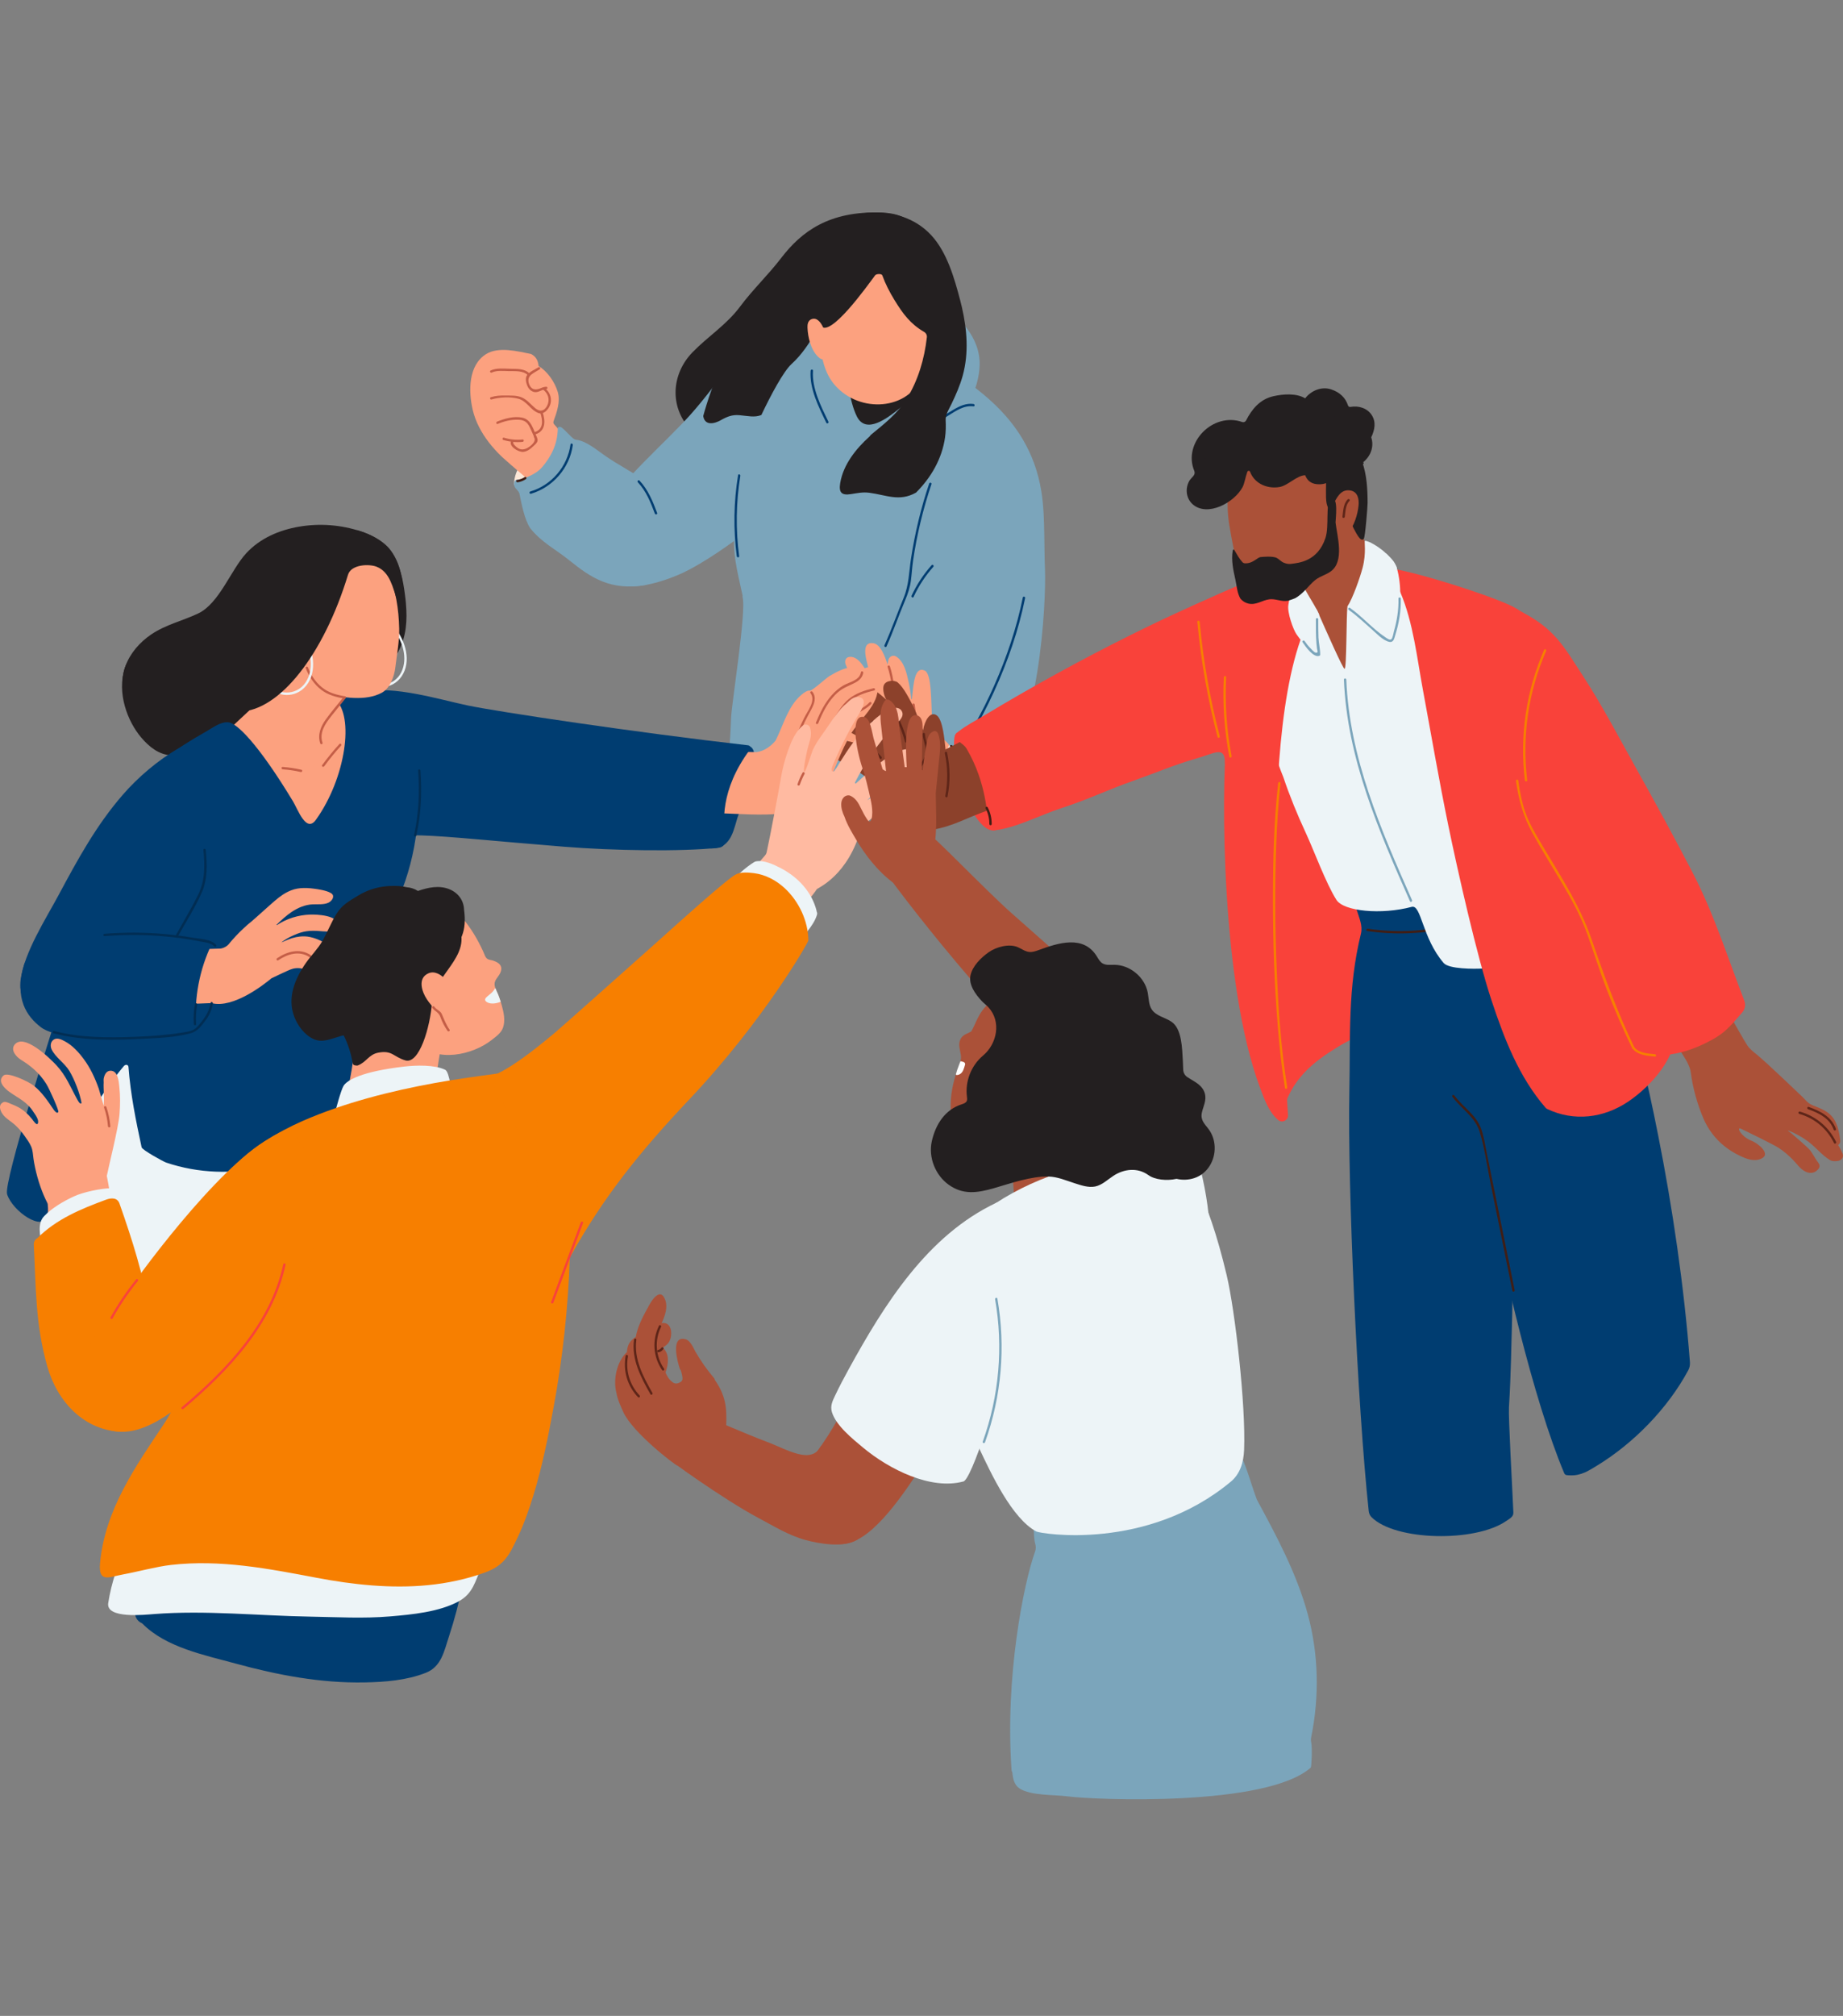 <svg width="408" height="446" viewBox="0 0 408 446" fill="none" xmlns="http://www.w3.org/2000/svg">
<rect x="0" y="0" width="408" height="446" fill="#808080" stroke="none"/>
<g clip-path="url(#clip0_812_675)">
<path d="M207.033 59.876C205.067 50.819 201.668 47.244 195.144 47.024C183.536 46.63 177.426 51.225 172.92 57.101C170.006 60.9 166.685 64.012 163.834 67.835C160.798 71.904 156.762 74.379 153.289 77.958C148.679 82.707 148.166 89.879 152.73 94.885C152.826 94.99 152.93 95.057 153.041 95.099C154.812 96.882 157.713 97.375 160.092 97.799C163.58 98.421 167.561 98.871 171.104 98.571C173.811 98.341 175.505 96.869 177.019 94.716C179.037 91.845 180.905 89.081 183.575 86.744C186.37 84.297 189.527 82.553 192.905 81.052C195.869 79.735 198.944 78.447 201.377 76.236C206.455 71.619 207.546 62.231 207.035 59.88L207.033 59.876Z" fill="#231F20"/>
<path d="M216.71 78.56C215.721 72.724 210.35 68.148 205.18 65.808C199.587 63.275 193.227 64.445 187.742 66.654C182.877 68.614 177.306 70.882 173.831 75.001C173.207 74.22 177.904 81.4 180.283 83.238C183.419 85.661 186.594 88.044 189.947 90.156C193.066 92.119 196.334 93.852 199.792 95.138C202.893 96.29 207.188 97.882 210.463 96.708C210.765 96.599 210.932 96.375 210.991 96.127C211.128 96.064 211.252 95.949 211.339 95.766C213.583 91.032 216.689 86.254 216.867 80.857C216.893 80.072 216.839 79.304 216.71 78.558V78.56Z" fill="#7BA5BB"/>
<path d="M162.619 116.58C162.086 122.616 163.163 125.993 164.405 131.824C164.394 131.895 164.381 131.965 164.37 132.037C165.327 135.007 161.949 155.568 161.838 158.972C161.754 161.575 161.588 164.204 161.377 166.8C161.214 168.801 160.632 170.828 160.808 172.839C161.201 177.321 199.929 188.982 220.499 171.972C230.072 164.056 231.644 133.239 231.335 125.854C231.229 123.288 231.227 120.727 231.179 118.169C231.122 115.044 231.04 111.919 230.546 108.803C227.667 90.66 212.536 84.114 206.508 78.976C200.862 74.163 194.314 69.679 186.899 68.235C178.707 66.641 170.252 70.936 165.016 77.067C162.38 80.152 159.99 83.597 157.844 87.037C156.789 88.729 155.821 90.475 154.977 92.282C154.256 93.826 153.775 96.932 152.679 98.126C152.22 98.626 152.027 99.356 152.453 100.124C155.504 105.602 158.935 110.836 162.702 115.821C162.162 111.445 162.643 116.325 162.619 116.577V116.58Z" fill="#7BA5BB"/>
<path d="M202.449 83.323C202.362 82.442 201.686 82.014 200.959 82.37C197.884 83.88 192.561 86.915 189.377 84.536C188.577 83.938 187.816 84.878 187.942 85.715C187.868 85.913 187.848 86.145 187.914 86.411C188.39 88.327 188.799 90.323 189.677 92.106C191.726 96.264 196.597 92.365 199.024 90.454C203.458 86.957 202.951 88.431 202.449 83.325V83.323Z" fill="#231F20"/>
<path d="M206.055 65.952C205.391 59.113 199.607 50.932 191.404 54.122C191.341 54.146 191.289 54.176 191.235 54.207C191.061 54.207 190.88 54.239 190.695 54.324C186.618 56.166 183.462 58.439 181.927 62.655C180.355 66.974 180.918 72.548 181.618 76.986C182.245 80.959 183.175 84.225 186.57 86.855C192.896 91.754 203.315 89.764 204.761 80.957C205.141 78.643 205.518 76.255 205.763 73.942C206.044 71.291 206.313 68.616 206.055 65.952Z" fill="#FCA17F"/>
<path d="M118.974 102.192C116.636 99.765 113.799 103.821 113.801 107.113C113.801 107.398 114.41 107.709 114.758 107.716C116.9 107.751 121.199 104.502 118.974 102.192V102.192Z" fill="#FCE7D8"/>
<path d="M128.481 99.82C128.46 99.72 128.416 99.62 128.318 99.535C126.287 97.782 124.402 95.89 122.658 93.859C122.505 93.681 122.46 93.435 122.54 93.213C123.312 91.084 124.104 88.79 123.464 86.68C122.821 84.554 121.207 82.155 119.233 80.99C119.152 80.009 118.806 79.098 117.88 78.504C117.847 78.482 117.815 78.467 117.782 78.454C117.715 78.386 117.632 78.33 117.515 78.306C114.601 77.732 110.38 76.627 107.629 78.33C103.623 80.811 103.712 86.613 104.636 90.627C105.241 93.259 106.554 95.701 108.194 97.838C109.086 99 110.08 100.083 111.141 101.094C112.189 102.094 121.242 109.895 121.903 110.123C123.051 110.517 123.364 109.853 124.093 109.173C126.692 106.748 128.542 103.762 128.551 100.152C128.551 100.024 128.527 99.913 128.481 99.822V99.82Z" fill="#FCA17F"/>
<path d="M174.258 70.76C169.661 72.3 164.742 76.89 161.767 80.635C158.309 84.987 155.128 89.431 151.27 93.454C147.438 97.449 143.376 101.22 139.631 105.298C136.678 108.512 133.79 112.035 133.366 116.545C133.042 119.989 133.114 126.846 136.545 128.94C140.103 131.11 148.117 128.203 151.359 126.646C155.832 124.495 161.839 120.342 165.705 117.251C167.804 115.573 172.757 102.958 173.123 100.12C173.56 96.734 173.96 93.344 174.325 89.951C174.691 86.559 175.045 83.16 175.31 79.759C175.51 77.19 174.738 70.462 174.26 70.762L174.258 70.76Z" fill="#7BA5BB"/>
<path d="M141.962 107.648C141.931 107.418 142.483 106.076 141.825 105.676C139.915 104.517 137.982 103.395 136.077 102.227C134.974 101.551 133.898 100.82 132.861 100.048C128.25 96.619 127.807 97.673 126.994 97.071C126.163 96.456 125.193 95.227 124.367 94.618C123.966 94.324 123.482 94.353 123.475 94.848C123.432 98.354 121.922 101.116 120.046 103.319C118.456 105.184 115.494 106.078 114.489 106.113C113.728 106.141 113.613 107.335 114.083 107.933C114.281 108.183 114.485 108.427 114.7 108.664C114.798 108.77 114.861 108.883 114.9 108.999C114.946 109.079 114.985 109.168 115.007 109.277C115.446 111.454 116.125 114.949 117.332 116.793C117.349 116.821 117.369 116.847 117.39 116.873C119.939 120.052 122.916 121.464 126.026 123.96C130.673 127.692 135.129 130.856 143.103 129.39C143.749 129.271 142.455 111.249 141.966 107.646L141.962 107.648Z" fill="#7BA5BB"/>
<path d="M114.592 106.7C115.251 106.609 115.868 106.372 116.421 106C116.697 105.815 116.438 105.363 116.158 105.55C115.638 105.9 115.075 106.111 114.455 106.198C114.124 106.243 114.266 106.746 114.594 106.7H114.592Z" fill="#401E15"/>
<path d="M126.3 98.317C125.639 103.197 122.132 107.333 117.406 108.74C117.086 108.836 117.221 109.338 117.545 109.242C122.429 107.787 126.12 103.512 126.803 98.456C126.846 98.128 126.346 97.986 126.3 98.317V98.317Z" fill="#003D71"/>
<path d="M141.203 106.702C143.056 108.664 144.039 111.147 144.976 113.635C145.093 113.946 145.596 113.811 145.478 113.496C144.51 110.923 143.488 108.362 141.572 106.335C141.342 106.091 140.974 106.459 141.205 106.702H141.203Z" fill="#003D71"/>
<path d="M210.935 76.421C210.84 79.715 209.711 82.818 207.656 85.397C207.449 85.656 207.815 86.026 208.023 85.765C210.17 83.073 211.355 79.863 211.455 76.421C211.464 76.086 210.944 76.086 210.935 76.421Z" fill="#401E15"/>
<path d="M215.506 89.379C213.857 89.164 212.427 89.842 211.041 90.662C209.41 91.628 207.825 92.669 206.222 93.678C202.913 95.762 199.544 97.758 195.843 99.074C195.53 99.185 195.664 99.687 195.982 99.576C199.29 98.4 202.349 96.697 205.326 94.853C206.875 93.894 208.403 92.902 209.952 91.939C211.644 90.886 213.414 89.625 215.506 89.899C215.836 89.942 215.834 89.421 215.506 89.379V89.379Z" fill="#003D71"/>
<path d="M212.447 165.061C212.523 164.83 212.284 164.637 212.099 164.7C212.088 164.685 212.079 164.671 212.062 164.654C212.018 164.58 211.973 164.506 211.923 164.434C211.803 164.254 211.677 164.078 211.542 163.908C211.368 163.689 211.181 163.467 210.948 163.308C210.57 163.049 210.079 162.943 209.657 163.16C209.167 163.415 209.009 164.03 208.854 164.515C208.619 165.254 208.472 166.011 208.374 166.781C208.354 166.94 208.517 167.044 208.65 167.057C210.15 167.201 211.555 166.529 212.429 165.309C212.495 165.217 212.488 165.13 212.447 165.061V165.061Z" fill="#FCE7D8"/>
<path d="M208.969 157.858C207.098 157.373 205.417 157.478 205.133 159.544C204.715 162.573 206.459 170.025 206.811 169.736C209.129 167.842 213.946 159.148 208.969 157.858Z" fill="#FCA17F"/>
<path d="M221.612 96.808C221.077 96.049 204.689 101.153 202.473 118.247C202.01 121.825 201.773 126.813 200.833 130.312C199.998 133.422 198.794 136.412 197.565 139.383C195.64 144.028 192.987 148.899 192.115 153.883C191.87 155.284 190.887 158.5 192.413 159.365C193.581 160.029 195.899 159.426 197.173 159.507C201.347 159.774 207.944 161.551 210.397 165.185C211.039 166.135 212.163 165.985 212.761 164.882C213.003 164.767 222.038 142.403 224.63 130.986C227.118 120.033 228.556 106.674 221.612 96.808V96.808Z" fill="#7BA5BB"/>
<path d="M207.929 166.302C207.818 164.9 207.425 163.456 207.153 162.125C206.957 161.17 206.405 159.968 206.342 159.03C206.092 155.316 206.303 149.042 204.689 148.344C202.464 147.383 202.24 151.187 201.882 154.642C201.873 154.72 201.762 154.72 201.753 154.642C201.61 153.379 201.423 152.12 201.144 150.878C200.703 148.903 200.196 146.387 198.367 145.235C197.735 144.837 196.897 145.23 196.697 145.913C196.589 146.287 196.525 146.655 196.484 147.018C195.88 145.106 194.916 142.532 193.322 142.299C190.73 141.92 191.648 145.372 191.95 146.639C192.274 148.009 192.6 149.379 192.924 150.752C192.642 150.132 192.344 149.521 192.024 148.925C191.254 147.488 189.832 144.974 187.899 145.363C187.103 145.524 186.957 146.413 187.22 147.033C188.09 149.079 188.912 151.145 189.693 153.226C190.341 154.953 191.469 157.065 191.309 158.967C191.143 160.944 188.908 157.956 188.484 157.267C187.986 156.456 187.166 154.853 186.007 155.007C185.787 155.038 185.485 155.016 185.344 155.184C184.169 156.564 185.309 158.965 185.865 160.405C186.579 162.251 187.542 163.947 188.692 165.535C190.4 168.362 192.544 171.126 195.836 172.083C198.2 172.77 200.659 172.354 202.93 171.53C204.976 170.787 207.757 170.086 207.944 167.577C207.975 167.157 207.968 166.731 207.934 166.3L207.929 166.302Z" fill="#FCA17F"/>
<path d="M193.019 151.519C193.564 153.211 193.923 154.931 194.086 156.701C194.117 157.032 194.636 157.034 194.606 156.701C194.439 154.886 194.082 153.118 193.521 151.382C193.419 151.065 192.916 151.2 193.019 151.521V151.519Z" fill="#C45E47"/>
<path d="M196.506 147.561C197.433 150.367 197.494 153.357 198.355 156.18C198.453 156.499 198.955 156.362 198.857 156.04C197.994 153.218 197.933 150.23 197.009 147.422C196.904 147.107 196.402 147.242 196.506 147.561Z" fill="#C45E47"/>
<path d="M201.979 155.875C202.112 156.886 202.242 157.895 202.375 158.907C202.418 159.233 202.938 159.237 202.895 158.907C202.762 157.895 202.632 156.886 202.499 155.875C202.455 155.549 201.936 155.545 201.979 155.875Z" fill="#C45E47"/>
<path d="M205.702 106.974C203.88 112.354 202.534 117.982 201.677 123.597C201.229 126.533 201.212 129.44 200.064 132.228C198.622 135.729 197.352 139.311 195.801 142.766C195.667 143.069 196.115 143.334 196.252 143.03C197.75 139.691 198.933 136.227 200.357 132.859C200.97 131.41 201.455 129.982 201.658 128.418C201.847 126.966 201.919 125.502 202.132 124.052C202.967 118.33 204.35 112.589 206.205 107.113C206.314 106.796 205.811 106.659 205.702 106.974V106.974Z" fill="#003D71"/>
<path d="M226.432 132.187C225.083 138.865 222.874 145.369 220.125 151.595C218.801 154.594 217.342 157.537 215.726 160.39C214.987 161.694 214.215 162.98 213.403 164.239C212.373 165.837 211.464 166.816 209.502 166.814C209.167 166.814 209.167 167.333 209.502 167.333C212.438 167.335 213.534 165.074 214.917 162.797C216.815 159.668 218.503 156.41 220.025 153.083C223.057 146.446 225.49 139.485 226.936 132.324C227.001 131.998 226.501 131.856 226.434 132.185L226.432 132.187Z" fill="#003D71"/>
<path d="M206.244 125.037C204.432 127.072 202.947 129.327 201.799 131.798C201.66 132.1 202.108 132.363 202.249 132.061C203.378 129.629 204.833 127.409 206.614 125.404C206.835 125.154 206.468 124.787 206.246 125.037H206.244Z" fill="#003D71"/>
<path d="M119.205 81.263C118.437 81.742 117.25 82.222 116.702 82.966C116.239 83.597 116.423 84.53 116.673 85.21C116.913 85.861 117.389 86.45 118.059 86.678C119.122 87.041 119.914 86.117 120.936 86.089C121.271 86.08 121.271 85.561 120.936 85.569C120.527 85.58 120.188 85.678 119.816 85.841C118.855 86.261 117.859 86.4 117.287 85.319C116.828 84.454 116.817 83.51 117.637 82.864C118.191 82.427 118.87 82.083 119.468 81.712C119.751 81.535 119.49 81.085 119.205 81.261V81.263Z" fill="#C45E47"/>
<path d="M108.877 82.425C109.938 81.898 111.519 82.081 112.668 82.103C114.035 82.127 115.88 81.953 116.873 83.036C117.099 83.284 117.467 82.914 117.241 82.668C116.169 81.503 114.418 81.624 112.955 81.59C111.615 81.557 109.858 81.359 108.612 81.977C108.312 82.125 108.575 82.575 108.875 82.427L108.877 82.425Z" fill="#C45E47"/>
<path d="M120.271 86.23C121.121 86.92 121.597 87.874 121.39 88.977C121.286 89.538 121.023 90.062 120.608 90.462C119.931 91.112 119.148 90.843 118.483 90.303C117.509 89.516 116.754 88.481 115.584 87.961C114.386 87.431 113.099 87.531 111.822 87.509C110.693 87.49 109.774 87.548 108.678 87.874C108.358 87.97 108.493 88.472 108.817 88.377C110.55 87.861 113.031 87.74 114.771 88.222C116.637 88.74 117.446 90.728 119.181 91.378C120.286 91.791 121.264 90.747 121.693 89.801C122.339 88.377 121.814 86.817 120.64 85.865C120.381 85.656 120.012 86.022 120.273 86.233L120.271 86.23Z" fill="#C45E47"/>
<path d="M110.182 93.789C111.672 93.17 113.177 92.796 114.801 92.865C116.03 92.917 116.704 93.37 117.25 94.47C117.659 95.292 118.009 96.153 118.387 96.99C118.524 97.295 118.972 97.032 118.837 96.727C118.12 95.138 117.622 92.83 115.662 92.411C113.814 92.015 111.735 92.582 110.045 93.287C109.741 93.413 109.873 93.918 110.184 93.789H110.182Z" fill="#C45E47"/>
<path d="M119.603 91.31C120.162 92.911 120.403 94.981 118.385 95.586C118.065 95.681 118.202 96.184 118.524 96.088C120.829 95.399 120.768 93.076 120.105 91.173C119.996 90.86 119.492 90.995 119.603 91.312V91.31Z" fill="#C45E47"/>
<path d="M111.43 97.341C112.828 97.762 114.242 97.904 115.696 97.758C116.027 97.725 116.029 97.206 115.696 97.238C114.292 97.377 112.922 97.247 111.569 96.838C111.247 96.74 111.11 97.243 111.43 97.341Z" fill="#C45E47"/>
<path d="M113.207 97.46C112.419 98.702 114.798 100.074 115.838 99.976C116.886 99.876 117.652 99.109 118.378 98.428C119.059 97.788 119.239 97.371 118.693 96.516C118.513 96.236 118.063 96.497 118.243 96.779C118.874 97.767 117.11 99.024 116.369 99.289C115.612 99.561 115.022 99.441 114.414 98.954C114.161 98.754 113.396 98.134 113.657 97.721C113.837 97.438 113.387 97.175 113.207 97.458V97.46Z" fill="#C45E47"/>
<path d="M212.946 67.979C212.829 67.472 212.703 66.965 212.572 66.465C211.289 61.592 209.665 55.833 206.166 52.05C198.779 44.058 185.4 46.569 177.794 52.808C175.058 55.053 173.553 59.632 171.074 62.514C161.734 73.37 157.374 85.835 155.68 92.037C155.68 92.047 155.68 92.056 155.682 92.067C156.041 94.248 158.148 93.774 159.574 92.961C160.947 92.18 162.082 91.719 163.687 91.856C165.511 92.013 167.053 92.43 168.549 91.817C170.613 87.463 173.429 82.168 175.247 80.52C177.472 78.504 179.207 75.888 180.677 73.287C181.39 72.026 180.873 70.764 181.656 72.015C183.576 75.079 191.948 63.314 193.731 60.916C193.992 60.563 195.175 60.507 195.323 60.92C196.006 62.816 196.937 64.619 197.998 66.352C199.914 69.479 201.554 71.671 204.574 73.43C204.992 73.674 205.242 74.135 205.187 74.616C204.65 79.4 203.263 84.132 200.723 88.231C198.631 91.608 195.632 93.861 192.72 96.266C192.675 96.373 192.603 96.475 192.496 96.571C189.508 99.265 186.69 102.764 186.009 106.844C185.65 108.992 186.316 109.638 188.371 109.321C189.819 109.099 190.972 108.827 192.457 109.02C196.163 109.505 199.09 111.054 202.758 109.003C202.778 108.988 202.797 108.975 202.815 108.96C206.103 105.663 208.517 101.548 209.21 96.803C209.397 95.523 209.408 94.22 209.345 92.928C209.287 91.713 210.135 90.427 210.637 89.377C211.62 87.331 212.533 85.269 213.136 83.073C214.49 78.136 214.086 72.919 212.942 67.974L212.946 67.979Z" fill="#231F20"/>
<path d="M183.067 75.984C182.922 73.291 181.532 69.888 179.668 70.608C178.84 70.93 178.733 71.784 178.759 72.484C178.84 74.635 179.516 77.425 181.117 78.95C183.232 80.963 183.128 77.143 183.065 75.984H183.067Z" fill="#FCA17F"/>
<path d="M210.494 165.341C210.783 165.443 210.976 165.68 211.048 165.976C211.126 166.3 211.629 166.163 211.55 165.837C211.435 165.359 211.092 165.002 210.633 164.839C210.317 164.726 210.18 165.228 210.494 165.341V165.341Z" fill="#401E15"/>
<path d="M179.459 82.018C179.161 85.993 181.249 90.062 182.937 93.548C183.082 93.85 183.53 93.585 183.384 93.285C181.745 89.895 179.69 85.887 179.979 82.016C180.003 81.681 179.483 81.683 179.459 82.016V82.018Z" fill="#003D71"/>
<path d="M163.393 105.137C162.427 111.073 162.325 117.088 163.108 123.053C163.152 123.38 163.671 123.384 163.628 123.053C162.852 117.136 162.936 111.165 163.893 105.274C163.945 104.945 163.445 104.806 163.391 105.134L163.393 105.137Z" fill="#003D71"/>
<path d="M184.941 54.763C181.179 57.899 179.844 62.799 179.478 67.507C179.452 67.842 179.972 67.84 179.998 67.507C180.351 62.929 181.651 58.178 185.306 55.131C185.563 54.916 185.193 54.55 184.939 54.763H184.941Z" fill="#231F20"/>
<path d="M174.895 56.968C171.483 61.548 170.742 67.17 168.317 72.208C166.956 75.037 164.99 76.984 162.413 78.737C160.292 80.178 158.116 81.835 157.663 84.523C157.609 84.852 158.109 84.991 158.166 84.662C158.727 81.322 161.947 79.841 164.383 77.989C166.403 76.453 167.864 74.427 168.926 72.134C171.22 67.176 172.014 61.705 175.345 57.232C175.545 56.964 175.095 56.703 174.895 56.968V56.968Z" fill="#231F20"/>
<path d="M204.037 62.418C204.878 65.897 205.298 69.438 205.294 73.019C205.294 73.354 205.813 73.354 205.813 73.019C205.818 69.392 205.391 65.806 204.539 62.281C204.461 61.955 203.958 62.094 204.037 62.42V62.418Z" fill="#231F20"/>
<path d="M208.042 94.057C206.668 95.816 205.278 97.562 203.923 99.335C202.692 100.944 201.585 102.612 201.061 104.591C200.977 104.915 201.477 105.052 201.564 104.73C202.107 102.671 203.308 100.974 204.593 99.311C205.859 97.675 207.137 96.053 208.409 94.424C208.614 94.163 208.249 93.794 208.042 94.057V94.057Z" fill="#231F20"/>
<path d="M311.916 129.308C310.614 127.733 306.258 125.202 303.311 124.434C303.161 124.365 302.989 124.341 302.794 124.395C300.064 125.135 297.746 126.596 295.332 128.022C293.982 128.821 292.608 129.579 291.209 130.288C290.472 130.662 289.159 130.999 288.645 131.713C287.634 133.122 288.8 136.014 289.411 137.38C290.398 139.587 297.183 151.478 299.251 152.87C308.552 159.131 319.06 137.937 311.916 129.305V129.308Z" fill="#AB5138"/>
<path d="M219.373 171.63C218.203 167.668 211.897 161.934 211.894 162.086C210.083 162.943 212.297 172.474 213.016 174.699C213.717 176.867 217.361 185.159 220.747 183.51C222.156 182.823 221.197 179.265 221.154 177.837C221.086 175.684 219.973 173.661 219.375 171.628L219.373 171.63Z" fill="#F9423A"/>
<path d="M226.471 175.816C225.488 170.893 223.964 163.871 218.851 161.76C218.466 161.601 218.105 161.668 217.825 161.853C217.535 161.684 217.168 161.644 216.794 161.853C214.328 163.223 211.833 164.539 209.315 165.811C209.304 165.704 209.3 165.6 209.287 165.494C209.111 163.978 208.769 159.228 207.347 158.25C205.936 157.28 204.692 159.428 204.344 161.564C203.803 160.207 202.822 157.552 202.15 156.243C201.38 154.74 200.073 152.106 198.74 150.993C198.053 150.419 196.061 150.439 195.626 151.682C195.339 152.502 195.774 154.405 196.411 155.003C194.558 153.261 191.714 150.878 188.961 151.395C187.612 151.65 186.873 152.857 187.456 154.027C187.873 154.864 189.609 156.338 190.598 157.504C190.977 157.95 191.203 158.402 190.598 158.25C189.837 158.058 189.104 157.706 188.721 157.621C187.891 157.436 186.873 157.032 186.04 157.413C185.729 157.554 185.292 157.978 185.251 158.339C184.942 161.092 188.687 161.958 190.489 163.31C192.603 164.9 192.473 165.133 192.708 165.496C192.766 165.589 192.677 165.702 192.575 165.659C189.409 164.304 185.568 162.773 184.096 164.932C183.352 166.022 183.944 166.948 184.851 167.668C187.447 169.725 190.481 170.371 192.758 173.022C195.476 176.184 197.492 182.651 202.148 183.53C206.203 184.295 210.496 182.664 214.149 181.07C217.657 179.539 226.612 176.521 226.473 175.816H226.471Z" fill="#8C412B"/>
<path d="M312.736 220.294C312.684 217.071 310.414 200.04 309.857 196.867C308.776 190.717 306.808 184.761 304.362 179.028C301.759 172.931 298.612 167.07 295.191 161.394C292.601 157.097 289.27 151.461 284.588 149.134C283.359 148.523 282.27 148.718 281.65 149.967C281.073 151.126 280.917 152.872 280.649 154.122C280.249 156.006 279.904 157.902 279.608 159.805C278.54 166.709 278.299 173.635 278.414 180.612C278.677 196.741 280.95 226.683 281.256 242.813C281.184 242.91 283.864 246.679 283.861 246.568C285.579 238.781 291.02 234.782 295.976 231.739C298.451 230.219 301.069 228.927 303.794 227.923C306.045 227.092 309.222 226.87 311.196 225.463C312.917 224.239 312.767 222.197 312.734 220.294H312.736Z" fill="#F9423A"/>
<path d="M299.621 198.891L300.356 201.325C300.88 203.06 301.716 204.791 301.278 206.574C298.33 218.624 298.967 229.058 298.719 241.508C298.301 262.432 300.519 311.161 303.007 334.321C303.062 334.823 303.266 335.3 303.623 335.658C308.89 340.941 326.609 341.249 333.437 336.515C334.215 335.976 335.066 335.584 335.027 334.638C334.787 328.911 333.904 313.682 334.052 311.318C334.524 303.77 334.563 297.363 334.774 290.739C334.992 283.933 334.137 276.917 335.877 270.3C337.382 264.576 340.22 259.316 341.975 253.675C343.919 247.423 343.577 241.242 342.559 234.751C342.055 231.537 341.513 228.327 341.316 225.091C341.092 221.388 341.259 217.676 340.739 213.979C340.026 208.912 337.934 204.187 334.415 200.183C325.893 190.489 311.369 188.038 300.25 193.929C300.191 193.962 300.143 193.999 300.093 194.033C299.16 193.492 297.579 194.292 298.351 195.667C298.821 196.502 299.345 197.978 299.624 198.894L299.621 198.891Z" fill="#003D71"/>
<path d="M302.674 205.979C308.996 206.905 315.396 206.616 321.606 205.113C321.933 205.035 321.793 204.532 321.467 204.611C315.352 206.092 309.037 206.39 302.811 205.476C302.483 205.428 302.341 205.929 302.672 205.979H302.674Z" fill="#401E15"/>
<path d="M279.401 156.569C278.797 148.012 274.593 129.603 274.287 129.721C266.106 132.909 258.122 136.601 250.266 140.511C239.271 145.983 228.491 151.904 217.97 158.241C215.998 159.426 213.923 160.468 212.112 161.901C210.037 163.538 212.995 163.969 213.973 165.626C218.544 173.372 218.477 180.785 218.933 182.751C219.055 183.275 219.562 183.758 220.099 183.706C224.716 183.26 230.413 180.277 234.797 178.854C241.108 176.806 245.025 174.801 251.061 172.681C255.593 171.089 260.021 169.184 264.651 167.875C269.061 166.626 271.175 164.893 271.175 168.91C271.175 169.921 278.799 162.808 279.31 161.881C280.093 160.459 279.514 158.13 279.403 156.567L279.401 156.569Z" fill="#F9423A"/>
<path d="M317.612 211.996C317.612 212.026 317.605 212.052 317.605 212.085C317.757 217.15 317.91 222.214 318.062 227.279C318.186 231.411 317.483 235.919 320.23 239.501C323.048 243.178 325.119 246.844 326.497 251.183C327.822 255.347 328.768 259.598 329.579 263.854C332.732 280.397 339.356 309.463 346.284 325.94C346.493 326.438 347.028 326.386 347.567 326.408C350.012 326.51 351.629 325.42 353.478 324.298C361.596 319.37 369.192 311.629 373.748 303.152C374.039 302.611 374.159 301.995 374.113 301.382C372.849 284.798 370.255 267.112 367.076 251.167C364.712 239.311 362.089 226.644 356.187 215.684C353.741 211.141 350.784 206.555 346.058 203.808C335.744 197.813 323.559 202.421 317.457 210.9C317.155 211.319 317.296 211.728 317.612 211.991V211.996Z" fill="#003D71"/>
<path d="M300.799 138.935C303.909 137.791 307.01 135.649 307.641 132.356C307.171 131.615 306.745 130.804 306.295 129.934C305.149 127.716 299.777 115.123 299.371 109.403C299.329 108.833 296.226 109.349 296.165 109.806C294.254 112.833 292.338 115.86 290.198 118.743C288.682 120.787 286.103 123.008 285.957 125.683C285.594 125.665 285.209 126.033 285.44 126.437C287.11 129.358 290.239 134.392 291.905 138.206C294.778 140.922 296.918 140.363 300.797 138.935H300.799Z" fill="#AB5138"/>
<path d="M350.192 200.805C350.316 200.568 350.375 200.288 350.321 199.966C348.031 186.62 344.928 173.794 338.795 161.638C334.924 153.966 330.062 146.82 324.482 140.292C321.661 136.993 318.673 133.811 315.509 130.841C315.026 130.388 310.679 126.905 309.27 125.985C309.266 125.911 309.222 125.524 309.17 125.428C308.563 124.136 307.265 122.734 306.023 121.723C305.169 121.027 303.096 119.65 302.166 119.65C301.963 119.65 302.527 122.314 301.648 125.628C301.083 127.766 299.469 132.398 298.299 134.144C298.025 136.195 298.14 147.933 297.664 147.964C297.377 148.183 293.478 139.339 291.551 134.979C291.425 134.696 289.749 133.239 289.629 132.954C288.672 130.654 287.006 128.686 286.726 127.777C285.752 128.71 285.321 131.128 285.258 132.376C285.169 134.124 285.23 135.877 285.321 137.623C283.396 143.245 281.67 149.086 280.924 154.977C280.765 156.234 280.724 157.478 280.772 158.713C280.752 158.85 280.748 158.996 280.776 159.152C280.783 159.187 280.789 159.222 280.796 159.254C281.059 163.628 282.457 167.859 284.11 171.963C285.523 176.156 287.209 180.259 289.077 184.282C290.901 188.212 293.526 195.421 295.853 199.087C297.466 201.632 305.771 202.434 312.523 200.638C314.663 200.068 314.783 207.446 319.593 213.057C320.772 214.431 326.422 214.379 328.087 214.284C337.275 213.753 343.268 208.995 350.105 202.436C350.647 201.916 350.558 201.257 350.192 200.807V200.805Z" fill="#EDF4F7"/>
<path d="M290.811 135.183C289.628 132.317 288.532 129.412 287.208 126.611C277.711 127.166 272.04 130.499 263.648 134.185C262.987 134.477 263.328 137.686 263.881 137.758C263.305 137.682 266.31 151.641 266.83 152.922C267.771 155.247 268.969 157.463 270.405 159.52C271.34 160.859 271.623 162.845 271.475 164.332C270.435 174.84 270.261 217.528 278.949 240.668C279.899 243.202 280.854 245.972 282.937 247.784C282.957 247.799 282.974 247.816 282.996 247.832C283.879 248.545 285.197 247.845 285.136 246.712C284.407 232.683 276.87 158.369 290.814 135.181L290.811 135.183Z" fill="#F9423A"/>
<path d="M297.519 150.354C298.195 167.679 305.23 183.789 312.141 199.407C312.276 199.711 312.724 199.448 312.591 199.144C305.719 183.613 298.712 167.581 298.04 150.352C298.027 150.019 297.508 150.017 297.521 150.352L297.519 150.354Z" fill="#7BA5BB"/>
<path d="M356.29 172.372C353.581 164.802 350.584 157.319 347.026 150.104C344.025 144.015 340.998 137.082 334.535 134.027C328.888 131.356 313.452 126.546 307.887 125.759C306.561 125.572 309.492 129.823 310.016 131.056C312.865 137.752 313.698 145.6 314.974 152.483C316.842 162.545 318.563 172.637 320.631 182.66C322.69 192.65 326.991 211.7 330.21 221.386C333.013 229.823 336.264 238.296 342.166 245.092C342.266 245.207 342.377 245.287 342.488 245.342C348.438 248.19 355.014 247.373 360.422 243.741C365.341 240.438 371.674 233.686 370.754 227.238C368.492 211.411 361.662 187.364 356.29 172.372Z" fill="#F9423A"/>
<path d="M292.029 135.921C290.553 132.887 288.917 130.952 287.728 127.796C287.689 127.692 287.587 127.279 287.497 127.268C287.41 127.163 287.254 127.118 287.132 127.244C286.601 127.794 286.382 128.664 286.16 129.373C285.703 130.83 285.471 132.346 285.214 133.846C284.929 135.534 286.308 139.322 287.015 140.329C287.891 141.579 288.861 142.758 289.898 143.88C290.029 144.021 290.274 143.947 290.322 143.767C290.848 141.762 292.125 136.114 292.031 135.921H292.029Z" fill="#EDF4F7"/>
<path d="M306.908 122.508C306.928 122.414 304.423 122.551 304.081 122.927C303.614 123.445 303.673 124.48 303.566 125.106C303.381 126.191 303.168 127.274 302.931 128.349C302.694 129.425 302.429 130.493 302.14 131.556C301.968 132.185 301.402 133.228 301.611 133.887C301.787 134.444 302.825 134.973 303.292 135.318C304.123 135.932 304.984 136.499 305.873 137.021C306.756 137.539 308.555 139.328 309.259 138.095C310.218 136.412 309.842 133.433 309.962 131.545C310.055 130.054 309.736 127.333 309.244 125.754C308.735 124.121 308.031 123.636 306.913 122.508H306.908Z" fill="#EDF4F7"/>
<path d="M291.31 137.001C291.31 138.809 291.29 140.622 291.442 142.425C291.475 142.806 291.514 143.184 291.566 143.562C291.627 144.004 291.953 144.46 291.251 144.382C290.916 144.345 290.283 143.593 290.053 143.364C289.583 142.895 289.181 142.373 288.811 141.823C288.626 141.546 288.174 141.807 288.361 142.086C288.981 143.008 290.816 145.663 292.138 145.069C292.219 145.032 292.266 144.928 292.266 144.845C292.266 143.588 291.927 142.295 291.875 141.022C291.821 139.683 291.827 138.343 291.827 137.004C291.827 136.669 291.307 136.669 291.307 137.004L291.31 137.001Z" fill="#7BA5BB"/>
<path d="M298.588 134.94C300.415 136.229 302.035 137.795 303.714 139.263C304.74 140.159 306.119 141.681 307.513 141.999C308.515 142.227 308.65 141.257 308.887 140.49C309.696 137.889 310.181 135.157 310.105 132.428C310.096 132.093 309.576 132.093 309.585 132.428C309.652 134.881 309.257 137.315 308.587 139.67C308.483 140.039 308.326 141.175 308.011 141.423C307.639 141.714 306.954 141.168 306.614 140.94C303.82 139.063 301.6 136.432 298.847 134.488C298.573 134.294 298.312 134.744 298.584 134.936L298.588 134.94Z" fill="#7BA5BB"/>
<path d="M282.955 173.259C282.017 181.688 281.811 190.206 281.802 198.683C281.793 208.205 282.104 217.743 282.887 227.236C283.259 231.744 283.74 236.247 284.464 240.712C284.518 241.042 285.018 240.901 284.966 240.573C283.576 231.992 282.998 223.269 282.641 214.59C282.254 205.202 282.191 195.788 282.554 186.398C282.724 182.012 282.989 177.624 283.474 173.259C283.511 172.926 282.991 172.929 282.955 173.259V173.259Z" fill="#F77F00"/>
<path d="M321.516 242.63C323.499 245.366 326.524 247.036 327.57 250.419C328.696 254.062 329.194 257.989 329.956 261.725C331.574 269.678 333.191 277.631 334.809 285.583C334.877 285.912 335.377 285.772 335.312 285.444C333.659 277.324 332.008 269.204 330.356 261.084C329.947 259.074 329.538 257.065 329.129 255.056C328.764 253.262 328.501 251.396 327.868 249.671C326.726 246.566 323.838 244.95 321.966 242.367C321.772 242.099 321.32 242.358 321.516 242.63V242.63Z" fill="#401E15"/>
<path d="M407.912 255.238C407.629 254.562 407.301 253.925 406.931 253.325C407.248 253.114 407.453 252.751 407.383 252.244C407.087 250.071 406.672 247.829 404.869 246.348C404.071 245.692 403.114 245.274 402.16 244.889C401.562 244.648 400.922 244.444 400.407 244.048C399.87 243.637 399.433 243.058 398.933 242.595C397.791 241.54 391.369 235.34 388.964 233.359C388.205 232.735 387.353 232.113 386.805 231.263C386.157 230.256 385.569 229.195 384.967 228.158C383.667 225.924 382.403 223.669 381.177 221.395C380.981 221.031 380.785 220.666 380.592 220.301C380.115 219.407 379.12 219.59 378.589 220.196C378.348 220.107 378.067 220.092 377.756 220.19C375.249 220.966 371.591 222.456 369.081 223.232C368.251 223.489 368.072 224.263 368.309 224.887C368.299 225.061 368.327 225.25 368.418 225.455C369.31 227.481 370.284 229.473 371.343 231.42C372.372 233.309 374.033 235.203 374.314 237.354C374.757 240.764 375.751 244.287 377.101 247.455C378.124 249.854 379.733 251.974 381.788 253.61C382.823 254.432 383.96 255.13 385.156 255.702C386.609 256.395 388.27 257.059 389.864 256.365C392.285 255.312 389.003 252.853 387.814 252.411C385.452 251.535 384.26 249.16 385.443 249.739C386.765 250.385 392.35 253.068 393.711 253.936C394.896 254.69 395.942 255.604 396.921 256.602C397.882 257.583 398.711 258.94 400.1 259.375C400.848 259.609 401.573 259.514 402.175 258.998C402.773 258.487 403.073 257.965 402.547 257.28C401.875 256.408 401.279 255.171 400.577 254.323C400.22 253.892 396.627 250.713 395.829 250.178C395.862 250.161 395.892 250.139 395.925 250.121C397.497 250.759 398.991 251.574 400.348 252.598C402.036 253.873 403.325 255.573 405.141 256.674C405.628 256.969 406.57 256.948 407.098 256.798C407.79 256.602 408.192 255.915 407.909 255.243L407.912 255.238Z" fill="#AB5138"/>
<path d="M379.885 229.528C382.345 228.066 383.849 226.072 385.689 223.998C386.315 223.291 386.498 222.295 386.159 221.414C382.403 211.678 379.439 202.16 374.631 192.907C370.634 185.213 366.465 177.608 362.236 170.041C358.376 163.13 354.681 156.045 350.349 149.412C346.104 142.912 344.234 139.189 336.753 135.316C336.29 135.077 333.435 172.133 336.786 179.365C338.369 182.78 348.436 198.5 349.616 202.53C351.223 208.016 356.941 221.869 361.246 231.796C361.362 232.063 361.575 232.279 361.846 232.387C367.768 234.779 374.453 232.757 379.885 229.53V229.528Z" fill="#F9423A"/>
<path d="M335.603 172.805C336.177 176.891 337.229 180.683 339.234 184.304C341.317 188.066 343.607 191.726 345.804 195.423C348.033 199.176 350.066 202.925 351.527 207.053C352.926 211.002 354.185 214.995 355.69 218.907C357.395 223.339 359.286 227.697 361.357 231.972C361.502 232.274 361.95 232.009 361.807 231.709C358.053 223.952 355.144 215.947 352.343 207.812C349.653 199.994 345.027 193.131 340.846 186.055C339.632 184 338.449 181.916 337.66 179.655C336.87 177.393 336.438 175.031 336.105 172.663C336.059 172.333 335.557 172.474 335.603 172.802V172.805Z" fill="#F77F00"/>
<path d="M361.355 231.935C362.49 233.453 364.626 233.581 366.37 233.762C366.702 233.797 366.7 233.275 366.37 233.242C364.873 233.088 362.788 232.99 361.803 231.674C361.605 231.409 361.153 231.668 361.353 231.937L361.355 231.935Z" fill="#F77F00"/>
<path d="M298.94 102.64C297.242 96.488 290.962 88.505 284.181 93.07C281.652 94.098 277.557 96.614 275.707 98.658C273.317 101.301 272.336 104.828 271.921 108.292C271.623 110.78 271.751 113.857 272.164 116.306C272.636 119.111 273.484 124.006 274.506 126.674C276.213 131.126 279.897 131.724 284.916 130.482C289.133 129.44 292.534 127.775 295.774 124.117C298.162 121.422 299.034 117.423 299.504 114.057C300.036 110.256 299.965 106.354 298.938 102.64H298.94Z" fill="#AB5138"/>
<path d="M301.537 102.11C301.496 101.992 300.776 102.068 300.645 102.123C298.292 103.112 295.942 104.099 293.589 105.089C293.382 105.176 293.395 105.465 293.53 105.563C293.652 107.048 293.386 109.927 293.684 111.384C294.245 113.694 295.635 114.185 297.249 113.644C298.016 113.385 298.482 114.07 298.349 114.648C298.81 114.664 299.386 116.379 299.573 116.71C300.058 117.569 301.169 120.111 301.915 119.209C302.22 118.839 302.761 112.08 302.757 111.245C302.746 108.203 302.579 104.997 301.537 102.11V102.11Z" fill="#231F20"/>
<path d="M298.906 108.507C296.707 108.162 295.881 110.293 295.085 111.691C295.009 111.824 294.935 111.956 294.885 112.098C294.828 112.263 294.806 112.435 294.791 112.606C294.624 114.355 294.569 117.765 296.942 118.448C297.629 118.645 298.04 118.458 298.434 117.976C299.778 116.325 300.571 113.829 300.758 111.806C300.88 110.488 300.632 108.777 298.906 108.507V108.507Z" fill="#AB5138"/>
<path d="M274.615 132.465C275.061 132.976 275.63 133.37 276.387 133.542C278.116 133.935 279.427 132.774 281.043 132.591C282.237 132.456 283.324 132.989 284.514 132.963C284.744 132.959 284.964 132.937 285.177 132.902C285.708 132.744 286.223 132.552 286.732 132.348C287.484 131.932 288.152 131.345 288.806 130.691C289.639 129.858 290.346 128.947 291.294 128.229C292.292 127.472 293.573 127.168 294.587 126.435C297.703 124.18 296.013 118.632 295.659 115.584C295.624 115.283 296.435 109.292 294.6 110.567C293.354 111.432 294.304 116.369 293.428 119.022C291.69 124.284 287.408 124.528 285.905 124.743C285.499 124.802 285.081 124.78 284.688 124.665C284.549 124.626 284.412 124.58 284.275 124.528C283.605 124.276 283.237 123.758 282.639 123.443C281.75 122.973 279.456 123.212 279.175 123.24C278.762 123.247 278.375 123.569 277.994 123.823C277.213 124.347 276.487 124.684 275.569 124.628C275.367 124.615 275.178 124.517 275.043 124.371C274.323 123.591 273.819 122.64 273.286 121.74C273.243 121.666 273.182 121.581 273.095 121.579C272.973 121.575 272.914 121.723 272.895 121.84C272.538 123.956 273.01 126.111 273.48 128.205C273.78 129.545 273.873 131.239 274.615 132.461V132.465Z" fill="#231F20"/>
<path d="M303.696 91.867C302.692 90.293 300.804 89.71 298.96 90.027C298.716 90.069 298.495 89.942 298.423 89.719C297.881 88.024 296.627 86.781 294.659 86.139C292.584 85.463 290.285 86.385 288.937 88.129C287.004 86.961 284.086 87.155 281.857 87.67C278.914 88.351 277.131 90.525 275.857 93.022C275.7 93.326 275.337 93.485 275.028 93.376C268.528 91.084 261.787 97.963 264.396 104.206C264.551 104.573 264.457 105.013 264.168 105.324C263.814 105.706 263.405 106.185 263.355 106.27C262.998 106.855 262.785 107.509 262.726 108.172C262.609 109.466 263.094 110.758 264.048 111.587C267.317 114.422 273.228 111.221 275.078 107.777C275.496 107 275.704 105.561 276.129 104.391C276.233 104.104 276.629 104.086 276.731 104.36C277.142 105.452 277.894 106.398 279.021 107.046C280.273 107.764 281.811 108.016 283.303 107.74C285.155 107.398 287.115 105.165 288.941 105.147C289.35 106.191 290.096 106.985 291.547 107.124C295.352 107.49 296.32 103.758 299.649 103.151C299.839 103.493 301.085 102.788 301.52 102.468C303.457 101.046 304.249 98.798 303.559 96.758C304.327 95.144 304.677 93.411 303.694 91.869L303.696 91.867Z" fill="#231F20"/>
<path d="M298.37 110.475C297.392 111.386 297.34 113.094 297.19 114.335C297.15 114.668 297.67 114.664 297.709 114.335C297.838 113.265 297.894 111.626 298.738 110.843C298.984 110.614 298.614 110.247 298.37 110.475Z" fill="#5E2518"/>
<path d="M270.925 149.823C270.631 155.725 271.042 161.62 272.147 167.425C272.21 167.753 272.71 167.614 272.649 167.285C271.553 161.525 271.153 155.677 271.447 149.821C271.464 149.486 270.942 149.488 270.927 149.821L270.925 149.823Z" fill="#F77F00"/>
<path d="M218.201 178.876C218.762 179.957 219.032 181.107 219.021 182.325C219.019 182.66 219.539 182.66 219.541 182.325C219.552 181.018 219.252 179.774 218.649 178.613C218.495 178.315 218.047 178.578 218.199 178.876H218.201Z" fill="#401E15"/>
<path d="M209.161 166.644C209.835 169.773 209.87 172.933 209.265 176.075C209.202 176.401 209.705 176.543 209.768 176.214C210.39 172.981 210.357 169.725 209.663 166.507C209.594 166.181 209.091 166.318 209.161 166.646V166.644Z" fill="#5E2518"/>
<path d="M204.248 162.399C204.291 163.73 205.033 164.987 204.922 166.318C204.807 167.699 203.87 168.858 203.178 170.002C202.697 170.797 202.26 171.639 202.147 172.574C201.98 173.942 202.543 175.218 203.091 176.436C203.228 176.741 203.676 176.478 203.541 176.173C202.793 174.51 202.282 172.942 203.106 171.206C203.572 170.225 204.252 169.367 204.761 168.41C205.135 167.705 205.427 166.948 205.448 166.144C205.483 164.854 204.811 163.684 204.77 162.399C204.759 162.066 204.239 162.064 204.25 162.399H204.248Z" fill="#5E2518"/>
<path d="M196.648 156.062C198.335 158.539 199.577 161.236 200.356 164.132C200.443 164.454 200.945 164.317 200.858 163.993C200.069 161.055 198.812 158.313 197.098 155.799C196.911 155.525 196.459 155.784 196.648 156.062V156.062Z" fill="#5E2518"/>
<path d="M193.056 159.944C194.013 160.47 194.739 161.227 195.426 162.06C196.142 162.927 196.881 163.797 197.116 164.924C197.183 165.252 197.686 165.113 197.618 164.785C197.388 163.673 196.701 162.812 196.003 161.947C195.226 160.983 194.413 160.096 193.319 159.494C193.025 159.333 192.762 159.781 193.056 159.944V159.944Z" fill="#5E2518"/>
<path d="M192.908 166.085C193.612 166.581 194.236 167.168 194.782 167.831C194.995 168.09 195.361 167.72 195.15 167.464C194.574 166.763 193.91 166.157 193.171 165.635C192.897 165.441 192.636 165.894 192.908 166.085Z" fill="#5E2518"/>
<path d="M398.325 246.438C401.718 247.403 404.473 249.724 406.017 252.892C406.163 253.192 406.613 252.929 406.467 252.629C404.864 249.343 401.979 246.936 398.465 245.935C398.143 245.844 398.003 246.344 398.325 246.438V246.438Z" fill="#5E2518"/>
<path d="M400.27 245.403C402.623 246.238 405.065 247.408 405.935 249.93C406.044 250.245 406.546 250.108 406.437 249.791C405.502 247.075 402.953 245.803 400.409 244.9C400.094 244.787 399.957 245.289 400.27 245.403V245.403Z" fill="#5E2518"/>
<path d="M341.831 143.773C337.865 152.833 336.381 162.808 337.573 172.626C337.612 172.955 338.134 172.959 338.093 172.626C336.912 162.904 338.35 153.009 342.279 144.034C342.412 143.73 341.964 143.464 341.829 143.771L341.831 143.773Z" fill="#F77F00"/>
<path d="M265.064 137.578C265.86 146.176 267.352 154.69 269.53 163.045C269.615 163.369 270.118 163.232 270.033 162.906C267.865 154.594 266.375 146.128 265.584 137.576C265.553 137.245 265.033 137.243 265.064 137.576V137.578Z" fill="#F77F00"/>
<path d="M279.454 97.758C278.34 95.931 276.342 94.648 274.143 95.127C271.538 95.694 270.844 98.173 270.505 100.496C270.612 100.435 270.718 100.374 270.825 100.313C267.771 99.058 264.77 101.522 265.229 104.739C265.277 105.069 265.777 104.928 265.732 104.599C265.321 101.727 268.052 99.731 270.685 100.816C270.805 100.866 270.988 100.761 271.005 100.633C271.294 98.665 271.747 96.401 273.917 95.72C275.992 95.07 277.944 96.281 279.003 98.017C279.177 98.302 279.628 98.041 279.454 97.754V97.758Z" fill="#231F20"/>
<path d="M277.125 102.766C277.758 100.937 278.556 98.719 280.635 98.136C281.263 97.96 281.707 98.176 282.285 98.184C282.433 98.186 282.577 98.289 282.727 98.254C283.24 98.136 283.608 97.462 284.021 97.191C287.624 94.818 291.78 98.963 289.718 102.625C289.553 102.916 290.003 103.179 290.168 102.888C292.071 99.507 289.279 95.285 285.373 96.09C284.451 96.279 283.775 96.734 283.051 97.306C282.333 97.873 281.259 97.38 280.322 97.693C278.16 98.417 277.306 100.655 276.623 102.625C276.514 102.942 277.016 103.077 277.125 102.764V102.766Z" fill="#231F20"/>
<path d="M286.834 95.999C288.117 92.452 291.914 90.801 295.404 92.176C295.715 92.298 295.85 91.795 295.543 91.674C291.77 90.188 287.706 92.065 286.334 95.86C286.221 96.175 286.723 96.31 286.836 95.999H286.834Z" fill="#231F20"/>
<path d="M301.442 102.275C300.646 103.003 299.958 103.266 298.912 103.416C298.401 103.488 297.982 103.553 297.529 103.825C296.246 104.602 295.757 106.424 294.104 106.622C293.776 106.661 293.772 107.181 294.104 107.142C295.661 106.955 296.229 105.685 297.273 104.695C298.145 103.869 299.11 104.091 300.13 103.773C300.791 103.569 301.311 103.099 301.809 102.642C302.057 102.416 301.687 102.049 301.442 102.275Z" fill="#231F20"/>
<path d="M166.03 165.137C165.752 165.002 157.514 170.778 155.531 175.562C154.174 178.835 153.374 187.642 157.458 187.71C162.214 187.79 162.433 182.951 163.529 180.142C165.223 175.797 168.753 166.461 166.03 165.137V165.137Z" fill="#003D71"/>
<path d="M68.996 153.864C65.552 151.106 62.298 153.383 58.858 155.012C58.504 155.179 58.149 155.349 57.795 155.518C52.16 158.217 46.617 160.688 41.455 164.302C37.077 167.364 32.367 169.975 29.755 174.185C29.653 174.349 29.644 175.947 29.875 175.858C34.813 173.916 39.654 171.719 45.004 171.261C47.602 171.037 50.218 171.113 52.813 171.352C55.116 171.565 57.558 172.128 59.841 171.506C61.953 170.93 63.99 169.436 65.734 168.162C67.372 166.964 68.877 165.559 69.94 163.815C71.806 160.753 72.045 156.304 68.998 153.866L68.996 153.864Z" fill="#003D71"/>
<path d="M89.864 133.518C89.801 132.796 89.716 132.069 89.618 131.341C89.216 128.318 88.605 125.202 86.909 122.608C85.097 119.839 82.212 118.165 79.067 117.306C78.897 117.26 78.186 117.797 78.08 117.878C78.062 117.886 78.045 117.893 78.028 117.906C68.861 123.958 58.51 127.916 49.342 133.959C45.023 136.806 41.054 140.144 37.699 144.093C34.544 147.807 29.209 142.982 27.648 147.731C25.81 153.324 28.235 159.62 31.268 163.18C32.967 165.174 35.076 166.924 37.795 167.109C38.775 167.177 39.75 167.109 40.728 167.035C43.205 166.844 48.244 165.085 51.375 164.154C55.392 162.96 52.28 158.485 65.484 158.87C69.477 158.987 76.653 150.552 80.383 149.003C82.292 148.21 83.588 147.62 85.36 146.559C86.243 146.031 87.659 145.143 88.157 144.213C89.977 140.805 90.186 137.206 89.86 133.522L89.864 133.518Z" fill="#231F20"/>
<path d="M12.832 297.909C12.719 299.868 12.636 301.83 12.614 303.791C15.276 306.418 19.484 307.506 23.107 308.143C29.081 309.193 35.08 309.387 41.069 308.319C52.534 306.273 63.272 300.551 71.373 292.201C73.821 280.003 81.955 249.241 81.035 240.473C80.998 240.118 80.817 239.866 80.582 239.705C80.587 238.759 80.582 237.815 80.576 236.876C80.572 236.402 80.306 236.102 79.971 235.971C79.865 235.762 79.684 235.582 79.412 235.484C66.288 230.689 52.43 235.647 39.012 233.366C35.915 232.84 32.854 231.594 29.676 231.735C26.769 231.865 21.137 234.738 18.816 236.426C16.872 237.839 17.061 240.19 16.435 242.356C14.595 248.706 13.193 257.522 13.288 264.133C13.38 270.478 14.213 276.778 13.873 283.137C13.61 288.067 13.117 292.979 12.832 297.909V297.909Z" fill="#EDF4F7"/>
<path d="M195.208 148.055C194.088 147.094 192.337 147.424 190.976 148.018C190.854 148.073 188.949 147.551 188.438 147.614C186.703 147.833 185.124 148.699 183.632 149.566C182.962 149.956 179.777 152.878 179.285 152.796C178.296 152.631 176.575 154.494 176.217 154.931C174.068 157.563 173.192 160.885 171.685 163.871C170.606 165.135 169.19 166.172 167.499 166.4C165.633 166.372 163.765 166.346 161.899 166.318C161.623 166.313 156.575 179.55 157.067 179.785C157.304 180.281 158.076 180.316 158.354 179.881C163.408 180.035 168.664 180.525 173.666 179.94C177.461 179.496 181.264 177.858 182.934 174.253C184.75 170.334 186.15 166.22 188.312 162.462C190.039 159.459 194.801 155.71 194.225 151.969C194.501 151.682 194.768 151.387 195.01 151.074C195.725 150.138 196.278 148.968 195.208 148.051V148.055Z" fill="#FCA17F"/>
<path d="M166.027 165.828C166.296 165.465 166.07 164.948 165.62 164.895C140.936 162.088 110.062 157.452 103.521 156.075C97.252 154.755 86.987 151.585 80.633 153.105C80.211 153.205 83.799 155.46 83.876 155.853C84.987 161.588 81.144 192.99 83.462 187.642C85.463 183.03 93.905 184.856 125.048 187.346C135.532 188.184 150.878 188.477 159.176 187.544C160.077 187.442 160.716 186.618 160.596 185.72C160.107 182.092 159.311 174.864 166.027 165.828Z" fill="#003D71"/>
<path d="M80.402 154.831C80.063 151.726 76.647 152.28 74.274 152.243C69.749 152.172 65.236 152.435 60.744 152.97C60.333 152.805 59.13 152.409 58.954 152.946C58.438 154.509 52.754 159.354 49.498 162.51C48.968 163.023 49.072 163.778 49.498 164.306C54.409 170.376 55.957 178.707 61.879 184.037C64.138 186.07 66.761 187.792 69.651 185.926C72.528 184.069 74.79 180.846 76.316 177.848C78.034 174.47 79.056 170.821 79.624 167.085C80.209 163.238 80.829 158.72 80.402 154.833V154.831Z" fill="#FCA17F"/>
<path d="M87.06 139.272C89.12 141.74 90.342 145.641 88.852 148.699C87.23 152.028 82.852 152.391 80.447 149.751C80.221 149.503 79.853 149.871 80.08 150.119C82.493 152.77 86.806 152.698 88.896 149.658C91.14 146.392 89.761 141.701 87.428 138.904C87.213 138.648 86.847 139.017 87.06 139.272V139.272Z" fill="#EDF4F7"/>
<path d="M92.91 174.607C92.873 169.399 92.699 163.123 90.492 158.302C88.368 153.663 83.542 153.553 79.082 152.833C78.708 152.772 78.397 152.9 78.175 153.113C77.668 153.113 73.667 154.257 74.165 154.679C78.508 158.356 76.549 172.152 69.942 181.364C67.78 184.378 65.973 179.126 64.84 177.254C56.992 164.289 52.367 160.005 50.623 159.807C48.839 159.605 47.021 161.066 45.545 161.894C43.925 162.806 42.326 163.752 40.763 164.756C37.877 166.613 35.106 168.671 32.632 171.054C27.602 175.903 24.244 181.997 22.537 188.753C22.422 189.212 22.311 189.675 22.209 190.139C22.063 190.8 14.993 216.784 13.069 222.991C11.975 226.522 0.728 261.534 1.572 264.209C2.783 268.045 9.607 272.622 10.361 268.98C11.925 261.447 18.934 245.935 27.417 235.862C27.774 235.438 28.398 235.506 28.441 236.058C28.915 242.212 30.053 247.775 31.349 253.827C31.479 254.438 36.205 257.017 36.772 257.209C51.149 262.056 66.98 257.928 78.547 248.514C81.102 246.435 84.399 243.874 86.021 240.953C87.145 238.926 86.674 235.993 86.65 233.766C86.556 224.95 85.688 216.093 84.403 207.377C84.31 206.744 84.445 206.103 84.775 205.555C90.168 196.599 92.943 186.148 92.556 175.614C92.552 175.482 92.595 175.351 92.682 175.251C92.821 175.092 92.91 174.879 92.908 174.605L92.91 174.607Z" fill="#003D71"/>
<path d="M66.367 136.106C65.901 135.379 64.696 135.216 64.22 136.019C63.761 136.306 62.441 136.338 62.617 136.884C62.746 137.28 64.196 144.056 56.568 155.782C55.976 156.691 55.169 157.489 54.312 158.256C55.73 160.496 56.844 162.893 58.49 164.998C59.753 166.611 61.167 168.081 62.713 169.397C63.576 169.699 64.455 169.934 65.344 170.069C68.748 170.589 72.294 168.651 72.221 164.906C72.221 164.839 72.207 164.778 72.199 164.717C72.284 164.5 72.312 164.25 72.251 163.967C71.503 160.607 75.137 155.899 77.118 153.307C77.383 152.959 76.455 152.704 76.322 152.394C76.4 152.237 76.448 152.054 76.455 151.843C76.626 145.265 73.073 137.673 66.367 136.108V136.106Z" fill="#FCA17F"/>
<path d="M78.28 119.704C77.551 119.5 76.768 119.357 75.924 119.278C69.185 118.652 63.046 120.7 60.043 126.787C56.599 133.768 61.613 139.452 66.337 143.593C67.004 145.713 67.785 147.794 68.707 149.827C69.383 151.319 70.205 153.226 72.043 153.563C75.931 154.275 80.915 155.221 84.529 153.259C86.376 152.257 87.293 149.617 87.517 147.69C87.833 144.967 88.437 141.814 88.374 139.08C88.324 136.912 88.133 134.742 87.735 132.609C86.974 128.525 85.397 124.191 82 121.566C80.894 120.711 79.626 120.083 78.28 119.707V119.704Z" fill="#FCA17F"/>
<path d="M67.678 147.796C68.37 149.66 69.568 151.445 71.166 152.652C72.658 153.779 74.439 154.24 76.248 154.564C76.575 154.623 76.716 154.12 76.388 154.061C74.826 153.783 73.269 153.422 71.921 152.546C70.188 151.421 68.894 149.577 68.18 147.659C68.065 147.348 67.563 147.483 67.678 147.799V147.796Z" fill="#C45E47"/>
<path d="M67.276 141.492C68.894 144.213 69.529 148.175 67.669 150.963C65.595 154.072 61.141 153.911 59.13 150.845C58.947 150.567 58.497 150.828 58.679 151.108C60.611 154.048 64.714 154.729 67.315 152.213C70.218 149.403 69.609 144.4 67.724 141.231C67.552 140.944 67.104 141.205 67.276 141.494V141.492Z" fill="#EDF4F7"/>
<path d="M88.609 126.339C88.041 123.993 86.862 122.014 85.751 120.898C84.17 119.311 82.009 118.278 79.906 117.571C75.511 116.097 70.749 115.742 66.182 116.527C61.811 117.28 57.633 119.059 54.565 122.342C51.101 126.05 48.567 133.524 43.816 135.753C40.373 137.369 36.666 138.204 33.477 140.363C30.955 142.073 28.804 144.513 27.756 147.403C27.069 149.292 26.886 151.587 27.375 153.616C28.158 156.849 30.566 160.046 32.221 157.639C36.481 151.439 37.048 157.95 44.218 155.797C47.393 154.844 50.483 157.519 53.106 157.447C61.948 157.204 71.69 144.748 77.038 127.168C77.746 124.841 81.713 124.73 83.377 125.385C86.365 126.561 86.952 130.088 87.926 132.77C88.074 133.178 88.135 132.726 88.378 132.341C89.59 130.43 89.107 128.403 88.609 126.341V126.339Z" fill="#231F20"/>
<path d="M76.135 154.127C74.789 155.803 73.363 157.441 72.11 159.189C70.986 160.757 70.262 162.56 70.894 164.471C70.999 164.787 71.501 164.652 71.397 164.332C70.649 162.079 71.98 160.153 73.319 158.461C74.372 157.132 75.442 155.814 76.503 154.492C76.709 154.233 76.344 153.864 76.135 154.125V154.127Z" fill="#C45E47"/>
<path d="M79.062 124.517C79.589 123.562 80.867 123.321 81.726 123.973C81.992 124.175 82.253 123.725 81.989 123.523C80.909 122.701 79.265 123.075 78.614 124.254C78.454 124.547 78.901 124.81 79.065 124.517H79.062Z" fill="#231F20"/>
<path d="M68.287 123.627C65.047 127.385 62.683 131.741 60.572 136.206C59.465 138.543 58.417 140.909 57.316 143.251C56.255 145.506 55.218 148.244 53.048 149.671C49.934 151.722 46.28 150.378 42.859 150.845C40.487 151.169 38.064 151.963 36.148 153.435C33.45 155.512 32.626 158.626 33.243 161.897C33.306 162.225 33.806 162.086 33.745 161.757C33.115 158.413 34.148 155.342 37.04 153.437C39.052 152.113 41.548 151.404 43.942 151.252C47.28 151.041 50.699 152.08 53.643 149.884C55.242 148.692 56.153 146.853 57.003 145.104C58.104 142.847 59.126 140.553 60.178 138.271C62.505 133.228 65.006 128.222 68.657 123.991C68.874 123.738 68.509 123.369 68.29 123.623L68.287 123.627Z" fill="#231F20"/>
<path d="M51.151 131.156C50.283 132.674 48.944 133.8 47.293 134.379C46.98 134.49 47.115 134.992 47.432 134.881C49.211 134.257 50.666 133.057 51.601 131.419C51.766 131.128 51.318 130.867 51.153 131.156H51.151Z" fill="#231F20"/>
<path d="M59.217 127.4C56.983 132.119 55.824 137.223 55.813 142.445C55.813 142.779 56.333 142.779 56.333 142.445C56.344 137.312 57.471 132.3 59.667 127.661C59.808 127.361 59.36 127.096 59.217 127.398V127.4Z" fill="#231F20"/>
<path d="M84.284 206.685C82.05 211.072 79.993 215.543 78.106 220.088C77.977 220.396 78.48 220.531 78.608 220.227C80.478 215.721 82.52 211.296 84.734 206.948C84.886 206.651 84.436 206.387 84.286 206.685H84.284Z" fill="#401E15"/>
<path d="M46.288 208.355C46.123 208.355 44.023 210.6 43.259 211.678C42.074 213.353 41.237 215.258 40.704 217.234C39.958 220.001 37.888 228.888 41.589 228.543C45.286 228.197 46.517 222.343 46.863 220.536C47.298 218.261 47.698 215.967 47.819 213.651C47.872 212.672 47.967 211.683 47.826 210.708C47.739 210.113 47.602 208.355 46.288 208.355V208.355Z" fill="#003D71"/>
<path d="M70.161 205.953C71.327 206 75.098 206.631 74.963 204.743C74.802 202.469 70.196 202.299 68.639 202.349C66.045 202.434 63.47 203.232 61.304 204.667C61.25 204.702 61.191 204.633 61.236 204.587C62.282 203.571 63.35 202.575 64.559 201.764C65.945 200.836 67.536 200.153 69.202 200.083C70.276 200.038 71.625 200.183 72.632 199.75C73.193 199.509 73.899 198.813 73.719 198.115C73.506 197.295 71.253 196.876 70.318 196.73C68.204 196.397 66.238 196.271 64.435 196.989C63.041 197.543 62.026 198.291 60.884 199.257C59.758 200.207 56.026 203.602 55.676 203.867C55.067 204.33 54.497 204.856 53.936 205.376C52.755 206.47 51.651 207.647 50.631 208.893C50.22 209.395 49.367 209.839 48.719 209.869C47.049 209.943 45.001 209.932 44.901 210.095C43.044 213.174 40.952 218.411 39.969 221.869C39.382 222.41 45.136 221.925 46.867 221.943C51.646 223.152 58.403 217.856 60.084 216.447C61.232 215.899 62.383 215.347 63.542 214.823C64.468 214.405 65.112 214.155 66.142 214.197C67.019 214.231 67.602 214.59 68.417 214.751C69.272 214.919 70.559 214.79 70.492 213.59C70.448 212.813 69.635 212.133 68.737 211.657C69.148 211.678 69.563 211.7 69.989 211.707C71.068 211.724 72.762 211.609 72.753 210.165C72.743 208.412 69.409 207.381 68.115 207.218C66.945 207.07 65.764 207.227 64.64 207.564C64.074 207.734 62.948 208.21 62.415 208.46C62.011 208.649 63.4 207.673 64.231 207.279C66.521 206.192 67.719 205.852 70.161 205.95V205.953Z" fill="#FCA17F"/>
<path d="M44.409 175.342C44.011 172.548 42.311 163.984 39.519 165.576C35.039 168.129 30.561 171.939 27.16 175.862C21.269 182.662 17.222 190.106 12.986 198.002C10.098 203.386 5.386 210.641 4.561 216.802C3.766 222.736 9.865 228.11 16.244 226.67C20.273 225.761 23.898 221.986 26.273 219.016C31.61 212.339 36.205 212.096 40.73 204.835C42.826 201.468 45.057 197.961 45.571 193.949C46.053 190.186 44.942 179.081 44.409 175.342V175.342Z" fill="#003D71"/>
<path d="M46.919 208.486C40.162 207.442 26.921 204.976 17.67 208.419C17.566 208.327 17.418 208.292 17.239 208.369C13.212 210.067 6.586 209.121 5.275 213.64C3.165 220.907 5.914 224.876 9.048 227.264C14.86 231.691 41.7 229.354 43.22 227.886C43.383 227.727 43.398 227.538 43.335 227.377C43.387 227.301 43.422 227.21 43.413 227.09C42.972 220.747 44.135 214.558 46.884 208.821C46.941 208.703 46.941 208.59 46.919 208.486Z" fill="#003D71"/>
<path d="M92.564 170.478C92.904 175.277 92.721 180.033 91.66 184.739C91.586 185.065 92.088 185.204 92.162 184.878C93.236 180.127 93.43 175.327 93.086 170.48C93.062 170.147 92.543 170.145 92.567 170.48L92.564 170.478Z" fill="#012D53"/>
<path d="M45.03 188.042C45.367 191.6 45.421 194.875 43.775 198.148C42.248 201.184 40.485 204.117 38.832 207.085C38.669 207.379 39.119 207.64 39.282 207.349C41.072 204.132 43.109 200.953 44.616 197.593C46.002 194.507 45.862 191.339 45.549 188.044C45.519 187.714 44.997 187.712 45.03 188.044V188.042Z" fill="#012D53"/>
<path d="M47.824 209.032C46.704 207.751 44.214 207.727 42.655 207.46C40.658 207.118 38.649 206.853 36.633 206.666C32.142 206.253 27.63 206.24 23.137 206.594C22.807 206.62 22.802 207.14 23.137 207.114C27.132 206.798 31.14 206.77 35.137 207.062C37.277 207.218 39.41 207.462 41.53 207.797C42.437 207.94 43.34 208.099 44.24 208.275C45.275 208.477 46.725 208.562 47.458 209.399C47.68 209.652 48.045 209.282 47.826 209.032H47.824Z" fill="#012D53"/>
<path d="M46.619 221.873C46.34 223.543 45.623 224.811 44.564 226.111C43.95 226.864 43.437 227.607 42.493 227.975C41.745 228.266 40.862 228.369 40.077 228.493C36.744 229.017 33.351 229.256 29.983 229.382C24.055 229.604 17.77 229.632 11.996 228.103C11.672 228.018 11.535 228.519 11.857 228.606C18.209 230.289 25.175 230.174 31.683 229.828C35.145 229.643 38.897 229.526 42.254 228.586C43.705 228.179 44.487 227.075 45.383 225.92C46.31 224.726 46.871 223.51 47.121 222.014C47.175 221.686 46.675 221.547 46.619 221.875V221.873Z" fill="#012D53"/>
<path d="M43.159 222.145C42.879 223.643 42.79 225.054 42.896 226.579C42.92 226.912 43.44 226.914 43.416 226.579C43.314 225.104 43.388 223.739 43.662 222.284C43.722 221.958 43.222 221.816 43.159 222.145V222.145Z" fill="#012D53"/>
<path d="M53.754 157.352C52.666 156.691 51.49 156.295 50.226 156.147C49.894 156.108 49.898 156.628 50.226 156.667C51.396 156.804 52.486 157.191 53.493 157.802C53.78 157.976 54.041 157.526 53.756 157.352H53.754Z" fill="#231F20"/>
<path d="M75.139 164.604C73.782 166.094 72.51 167.651 71.321 169.275C71.123 169.545 71.573 169.806 71.771 169.538C72.934 167.949 74.18 166.426 75.507 164.972C75.731 164.724 75.365 164.356 75.139 164.604Z" fill="#C45E47"/>
<path d="M62.583 170.204C63.934 170.299 65.264 170.502 66.585 170.806C66.911 170.882 67.05 170.38 66.724 170.304C65.358 169.988 63.981 169.782 62.585 169.682C62.25 169.658 62.253 170.178 62.585 170.202L62.583 170.204Z" fill="#C45E47"/>
<path d="M68.805 211.326C66.398 209.708 63.571 210.495 61.328 212.011C61.052 212.198 61.313 212.648 61.592 212.461C63.686 211.045 66.271 210.252 68.542 211.776C68.82 211.963 69.081 211.513 68.805 211.328V211.326Z" fill="#C45E47"/>
<path d="M179.418 153.329C180.692 155.047 178.767 157.308 178 158.883C177.299 160.318 176.521 161.888 176.286 163.48C176.069 164.961 176.671 166.022 177.141 167.377C177.897 169.554 176.854 171.491 175.701 173.296C175.521 173.579 175.971 173.84 176.151 173.559C177.099 172.072 178.093 170.378 177.943 168.542C177.882 167.801 177.6 167.14 177.326 166.459C176.799 165.154 176.604 164.08 176.988 162.697C177.547 160.677 178.615 158.796 179.602 156.962C180.274 155.714 180.796 154.32 179.865 153.065C179.668 152.8 179.217 153.059 179.418 153.329V153.329Z" fill="#C45E47"/>
<path d="M190.602 148.716C190.267 150.558 188.14 150.841 186.751 151.63C185.776 152.185 184.911 152.924 184.163 153.759C182.575 155.534 181.516 157.691 180.633 159.881C180.507 160.192 181.012 160.327 181.136 160.02C182.166 157.465 183.486 154.838 185.642 153.042C186.785 152.089 188.073 151.695 189.36 151.008C190.254 150.532 190.917 149.871 191.102 148.855C191.161 148.529 190.661 148.388 190.6 148.716H190.602Z" fill="#C45E47"/>
<path d="M193.389 152.267C191.458 152.72 189.512 153.359 187.946 154.62C186.23 156.006 185.158 158.135 183.967 159.953C183.782 160.233 184.232 160.494 184.417 160.216C185.506 158.554 186.502 156.584 187.998 155.255C189.54 153.885 191.556 153.231 193.528 152.77C193.855 152.694 193.715 152.191 193.389 152.267V152.267Z" fill="#C45E47"/>
<path d="M192.502 155.384C191.385 156.597 189.619 157.208 188.366 158.33C187.151 159.42 186.163 160.703 185.363 162.121C185.198 162.412 185.648 162.675 185.813 162.384C186.659 160.881 187.727 159.539 189.049 158.426C190.232 157.43 191.826 156.884 192.87 155.751C193.096 155.505 192.728 155.136 192.502 155.384V155.384Z" fill="#C45E47"/>
<path d="M104.508 332.842C104.541 331.861 103.019 331.864 102.984 332.842C102.96 333.519 102.919 334.193 102.884 334.867C93.814 330.665 84.043 326.762 74.168 325.159C69.327 324.374 64.602 324.77 59.802 325.633C54.605 326.571 49.421 327.593 44.232 328.586C44.293 328.178 43.891 327.836 43.458 327.817C43.612 327.132 42.52 326.612 42.02 327.316C39.363 331.076 37.262 335.152 35.74 339.427C33.709 343.467 32.056 347.697 30.83 352.07C30.177 354.395 28.677 357.922 31.482 359.17C36.708 364.501 45.371 366.19 52.243 368.073C61.488 370.605 71.039 372.401 80.657 372.227C85.18 372.147 90.021 371.77 94.27 370.094C97.706 368.737 98.298 365.373 99.376 362.095C101.827 354.652 103.386 346.953 104.104 339.162C104.2 338.618 104.304 338.077 104.389 337.529C104.421 337.32 104.374 337.139 104.284 336.991C104.384 335.611 104.461 334.225 104.508 332.84V332.842Z" fill="#003D71"/>
<path d="M111.073 222.41C110.997 222.151 110.921 221.893 110.841 221.634C110.669 221.094 110.486 220.557 110.277 220.033C110.095 219.57 109.83 219.098 109.658 218.611C109.54 218.265 109.464 217.911 109.501 217.545C109.505 217.458 109.521 217.378 109.542 217.302C109.797 216.328 110.908 215.621 110.98 214.388C111.036 213.353 110.09 212.863 109.253 212.555C108.857 212.407 108.253 212.387 107.896 212.148C107.403 211.817 107.242 211.113 106.976 210.532C105.763 207.886 104.28 205.341 102.375 203.132C92.395 191.578 72.3 201.797 75.272 216.706C76.669 223.719 83.484 225.746 89.908 226.994C90.441 227.101 92.087 230.245 92.635 230.839C96.612 235.125 104.584 233.464 108.875 230.067C109.825 229.315 110.941 228.553 111.358 227.36C111.906 225.774 111.515 223.967 111.073 222.408V222.41Z" fill="#FCA17F"/>
<path d="M86.098 242.721C89.832 242.334 92.974 240.81 96.362 239.588C96.845 236.243 97.373 232.907 97.954 229.576C97.973 229.469 97.967 229.369 97.945 229.275C98.117 229.069 98.163 228.786 97.945 228.499C95.901 225.803 93.115 224.015 89.947 222.593C86.891 221.221 83.399 219.446 79.941 220.185C79.652 220.246 79.483 220.409 79.406 220.603C78.93 231.598 77.712 238.489 76.558 242.76C79.741 242.939 82.953 243.047 86.1 242.721H86.098Z" fill="#FCA17F"/>
<path d="M101.684 205.418C101.679 205.383 101.675 205.346 101.664 205.309C100.934 202.66 98.17 201.895 95.778 202.815C92.472 204.087 89.586 207.59 87.342 210.184C84.645 213.301 82.258 216.667 79.824 219.988C78.078 222.371 74.564 225.502 75.871 228.73C75.917 228.843 75.98 228.934 76.056 229.008C77.039 230.965 77.698 233.011 78.067 235.171C78.137 235.582 78.446 235.743 78.761 235.717C78.898 235.771 79.061 235.778 79.248 235.706C81.112 234.986 81.647 233.307 83.704 232.903C86.842 232.287 87.083 233.833 89.747 234.603C92.792 235.484 95.243 227.366 95.649 221.597C96.045 215.984 104.226 211.559 101.684 205.415V205.418Z" fill="#231F20"/>
<path d="M102.732 201.293C102.682 199.249 101.462 197.568 99.55 196.761C97.258 195.796 94.779 196.333 92.522 197.116C91.748 196.626 90.887 196.348 89.984 196.285C88.492 195.924 86.698 195.978 85.681 196.061C83.349 196.25 81.162 196.985 79.224 198.179C77.33 199.345 75.725 200.177 74.503 202.156C73.307 204.092 72.496 206.227 71.365 208.197C70.349 209.965 68.842 211.422 67.677 213.103C65.293 216.542 63.56 220.717 65.117 224.868C65.876 226.891 67.366 228.922 69.36 229.863C71.293 230.777 73.15 229.883 75.034 229.341C75.858 229.104 76.838 228.787 77.708 228.943C78.702 229.122 79.337 229.946 80.274 230.25C80.996 230.485 81.801 230.3 82.462 229.926C83.667 229.244 84.58 228.061 85.639 227.184C87.751 225.436 90.032 226.677 92.254 225.416C92.874 225.064 93.418 224.629 93.898 224.137C94.501 223.596 94.938 222.987 95.26 222.328C95.368 222.143 95.471 221.954 95.569 221.761C95.64 221.619 95.662 221.482 95.653 221.352C96.051 220.11 96.162 218.744 96.254 217.359C96.404 215.048 96.789 213.186 98.652 211.629C102.195 208.674 103.345 205.938 102.736 201.289L102.732 201.293Z" fill="#231F20"/>
<path d="M98.784 216.884C97.688 215.571 96.201 214.758 94.868 215.329C92.367 216.404 93.389 219.422 94.507 221.099C95.612 222.754 97.312 224.717 99.43 223.071C101.139 221.742 100.37 218.787 98.782 216.884H98.784Z" fill="#FCA17F"/>
<path d="M110.275 220.033C110.093 219.57 109.827 219.098 109.656 218.611C109.488 218.874 109.306 219.129 109.097 219.372C108.666 219.87 108.116 220.201 107.659 220.657C106.861 221.46 108.051 221.943 108.731 222.008C109.386 222.073 110.158 221.927 110.839 221.632C110.667 221.092 110.484 220.555 110.275 220.031V220.033Z" fill="#EDF4F7"/>
<path d="M26.456 246.52C26.615 244.533 26.633 242.467 26.417 240.457C26.289 239.25 26.139 236.834 24.419 236.891C23.492 236.921 23.103 237.861 22.955 238.639C22.925 238.796 22.929 239.096 22.953 239.492C22.931 239.814 22.931 240.146 22.938 240.497C22.968 241.89 23.07 243.258 22.962 244.622C22.492 243.028 21.894 240.938 21.853 240.825C21.044 238.535 20.011 236.297 18.558 234.338C17.412 232.794 16.046 231.272 14.324 230.365C13.635 230.002 12.7 229.528 11.949 229.969C11.18 230.424 11.069 231.42 11.425 232.172C12.252 233.914 14.313 235.219 15.346 236.915C16.49 238.796 17.682 241.895 18.056 244.046C17.895 244.139 17.753 244.422 17.129 243.297C15.622 240.584 14.648 237.989 12.465 235.656C11.138 234.24 5.182 228.343 3.157 231.228C2.333 232.403 3.642 233.844 4.597 234.44C6.798 235.815 8.648 237.285 10.225 239.772C10.973 240.953 13.056 245.685 12.917 245.994C12.671 246.535 12.097 245.781 11.951 245.607C10.616 243.645 9.338 241.684 7.474 240.194C6.302 239.257 1.746 237.145 0.811 237.92C-0.75 239.211 1.096 240.879 2.179 241.64C4.223 243.08 5.984 243.785 7.354 245.937C7.746 246.551 8.724 247.742 8.372 248.558C8.126 249.125 7.361 247.927 7.083 247.573C6.254 246.522 5.258 245.62 4.082 244.976C3.586 244.704 3.066 244.478 2.535 244.276C2.1 244.109 1.365 243.693 0.9 243.8C0.752 243.835 0.617 243.909 0.491 243.996C-0.52 244.702 0.23 246.166 0.883 246.873C1.622 247.675 2.603 248.21 3.399 248.949C4.179 249.676 4.864 250.498 5.48 251.365C5.984 252.076 6.517 252.814 6.878 253.623C7.287 254.536 7.276 255.443 7.42 256.41C7.513 257.039 7.626 257.663 7.759 258.285C8.059 259.701 8.446 261.099 8.922 262.467C9.362 263.735 9.877 264.979 10.495 266.172C10.529 266.24 10.551 266.316 10.56 266.392C10.821 269.06 10.438 269.295 10.834 271.844C10.855 271.992 10.832 272.146 10.745 272.268C10.405 272.74 10.577 273.538 11.29 273.464C16.042 272.97 20.017 269.708 23.934 267.227C24.103 267.121 24.203 266.979 24.253 266.827C24.493 266.668 24.662 266.392 24.617 266.04C24.36 264.063 24.034 262.101 23.64 260.147C23.658 260.101 23.673 260.051 23.684 259.996C23.992 258.315 26.215 249.543 26.459 246.514L26.456 246.52Z" fill="#FCA17F"/>
<path d="M93.048 221.956C92.815 223.415 92.219 224.428 91.01 225.298C90.158 225.909 89.331 226.259 88.268 226.177C87.476 226.116 86.722 225.833 85.926 225.805C84.723 225.763 83.567 226.131 82.577 226.805C81.081 227.825 79.824 229.684 77.764 229.195C77.438 229.117 77.301 229.619 77.625 229.697C79.152 230.06 80.368 229.299 81.509 228.351C82.383 227.625 83.199 226.857 84.317 226.527C85.676 226.124 86.833 226.54 88.164 226.705C90.878 227.038 93.152 224.583 93.548 222.095C93.6 221.766 93.1 221.627 93.046 221.956H93.048Z" fill="#231F20"/>
<path d="M100.405 244.781C100.066 242.097 99.535 237.154 98.563 236.684C96.206 235.543 92.12 235.671 89.552 235.965C80.018 237.054 76.806 239.003 76.058 240.229C75.458 241.212 74.355 245.424 73.72 247.738C73.596 248.19 73.77 248.545 74.055 248.762C74.666 251.844 80.429 249.423 82.403 248.98C87.834 247.762 93.12 245.955 98.678 245.409C99.283 246.007 100.531 245.807 100.403 244.781H100.405Z" fill="#EDF4F7"/>
<path d="M108.558 334.367C108.447 334.362 108.334 334.367 108.214 334.388C101.053 335.687 93.929 336.874 86.753 337.659C79.452 337.957 72.15 338.055 64.826 337.755C52.974 337.268 40.787 336.5 29.514 340.651C29.338 340.717 29.197 340.806 29.075 340.908C28.807 340.991 28.564 341.171 28.394 341.489C26.172 345.666 24.676 350.041 23.958 354.667C23.414 358.211 32.137 357.25 34.077 357.1C45.556 356.217 57.149 357.472 68.644 357.668C74.529 357.768 80.464 358.116 86.337 357.62C91.256 357.205 97.18 356.641 101.523 354.297C104.722 352.57 105.165 349.872 106.507 346.929C108.142 343.348 109.419 339.658 110.378 335.867C110.66 334.747 109.436 334.088 108.558 334.364V334.367Z" fill="#EDF4F7"/>
<path d="M26.289 267.166C26.295 267.053 25.817 262.887 24.69 262.887C22.416 262.887 18.358 263.754 16.333 264.705C14.037 265.781 11.54 267.221 9.764 269.071C8.213 270.687 8.915 273.307 9.168 275.417C8.783 275.941 23.035 270.245 25.958 268.545C26.526 268.214 26.55 267.605 26.289 267.166V267.166Z" fill="#EDF4F7"/>
<path d="M194.784 175.284C194.256 175.534 192.468 176.769 191.97 177.06C193.319 175.673 196.026 173.411 197.57 172.222C199.36 170.841 202.689 169.353 202.648 166.785C202.641 166.437 202.345 166.118 202.05 165.981C200.867 165.433 199.558 165.898 198.359 166.563C197.187 167.031 196.104 167.825 195.054 168.592C194.167 169.24 193.323 169.938 192.505 170.667C191.451 171.55 190.424 172.47 189.402 173.39C189.352 173.313 189.304 173.237 189.252 173.166C191.531 168.668 194.367 164.498 197.777 160.761C198.52 159.948 200.293 158.765 199.684 157.443C199.551 157.154 199.377 156.967 199.179 156.845C196.976 155.466 192.307 160.335 190.922 161.797C189.574 163.223 188.428 164.824 187.347 166.459C186.803 167.281 186.279 168.114 185.751 168.945C185.483 169.364 185.244 169.86 184.922 170.236C184.809 170.367 184.748 170.639 184.557 170.671C183.696 170.806 184.333 169.382 184.472 169.049C184.903 168.014 185.366 166.99 185.842 165.974C186.971 163.569 188.215 161.214 189.565 158.928C190.154 157.932 192.81 154.32 189.82 154.209C188.915 154.177 188.091 154.951 187.447 155.592C186.542 156.301 185.786 157.182 185.109 158.139C184.566 158.82 184.057 159.526 183.581 160.259C182.461 161.986 180.877 163.899 180.014 165.765C179.575 166.713 178.522 170.441 178.116 170.745C177.596 171.137 178.559 166.309 179.036 164.721C179.444 163.367 179.755 162.321 179.314 160.938C179.118 160.324 178.251 160.113 177.766 160.501C176.072 161.862 175.184 164.03 174.469 166.02C173.743 168.042 173.201 170.132 172.855 172.252C172.51 174.379 170.448 185.285 169.711 188.601C169.659 188.838 169.545 189.058 169.385 189.238C167.162 191.733 161.391 198.42 161.391 198.42C164.272 200.933 168.613 204.076 172.001 205.848C172.47 206.094 178.775 199.857 180.81 196.745C181.03 196.41 187.734 193.838 190.674 183.182C192.736 181.042 195.106 179.235 197.766 177.882C198.942 177.284 202.011 176.384 200.617 174.494C199.397 172.839 196.119 174.653 194.784 175.286V175.284Z" fill="#FFBAA1"/>
<path d="M129.251 236.734C129.088 236.382 128.853 236.162 128.588 236.047C128.368 235.336 126.607 234.701 125.674 234.906C115.601 237.111 106.502 237.75 96.36 239.588C86.533 241.369 76.123 243.993 66.933 248.032C61.622 250.365 54.874 254.312 51.188 258.866C42.786 269.247 43.801 282.782 42.236 295.299C41.348 302.384 40.383 308.913 36.34 314.962C29.949 324.526 23.279 333.964 22.153 345.76C21.716 350.344 24.193 348.878 27.237 348.33C30.36 347.767 34.572 346.608 37.832 346.234C48.818 344.975 59.435 347.056 70.18 349.089C78.139 350.596 86.539 351.507 94.729 350.705C98.996 350.285 103.219 349.4 107.257 347.947C111.576 346.395 112.698 344.163 114.601 340.129C116.003 337.155 117.104 334.019 118.071 330.879C120.052 324.45 121.355 317.839 122.575 311.231C124.589 300.336 125.765 289.306 126.15 278.237C126.194 277.011 126.422 275.797 126.87 274.656C128.973 269.302 130.423 263.732 131.145 257.991C132.028 250.957 132.28 243.302 129.251 236.73V236.734Z" fill="#F77F00"/>
<path d="M180.792 201.675C180.79 201.599 180.779 201.521 180.757 201.438C179.698 197.33 176.703 194.112 172.935 192.12C171.423 191.322 169.036 190.184 167.283 190.587C166.648 190.732 162.549 193.838 162.214 195.103C161.835 196.541 163.232 197.308 164.199 198.128C166.148 199.774 168.096 201.421 170.043 203.069C171.919 204.659 174.155 206.246 174.153 208.962C174.153 210.113 175.725 210.252 176.103 209.373C176.208 209.301 176.305 209.208 176.386 209.084C177.813 206.948 180.074 204.943 180.855 202.421C180.946 202.127 180.905 201.875 180.787 201.675H180.792Z" fill="#EDF4F7"/>
<path d="M173.683 196.473C171.809 194.755 169.469 193.511 166.929 193.183C165.803 193.037 164.111 192.903 163.043 193.383C161.094 194.262 149.217 205.048 145.759 208.14C139.468 213.77 124.228 227.316 122.886 228.443C118.017 232.531 113.74 235.76 110.202 237.5C108.558 238.307 109.88 244.626 111.232 244.028C118.596 254.627 120.409 267.701 121.629 280.347C121.762 281.732 123.347 282.073 124.178 281.447C124.68 281.467 125.833 278.811 126.148 278.239C133.622 264.661 142.025 254.421 152.642 243.191C169.093 225.792 178.955 208.475 178.953 208.071C178.926 203.815 176.871 199.398 173.679 196.473H173.683Z" fill="#F77F00"/>
<path d="M33.005 291.916C33.233 291.559 33.346 291.115 33.248 290.6C31.546 281.569 29.497 274.947 26.453 266.277C25.985 264.944 24.659 264.987 23.471 265.424C17.946 267.458 12.522 269.689 8.273 273.925C7.788 274.186 7.444 274.682 7.481 275.417C7.984 285.144 7.812 292.907 10.471 302.315C12.687 310.152 18.65 316.546 27.029 316.778C27.955 316.804 31.343 309.572 31.963 305.975C32.696 301.717 33.164 297.417 33.405 293.103C33.433 292.59 33.27 292.196 33.007 291.916H33.005Z" fill="#F77F00"/>
<path d="M64.895 250.202C64.043 249.001 59.568 251.905 59.552 251.913C47.975 258.442 29.986 282.895 26.942 287.808C23.988 292.575 18.645 297.528 17.588 303.13C17.567 303.243 17.545 303.359 17.525 303.474C16.747 308.049 18.73 314.051 23.301 316.017C30.899 319.286 39.617 311.261 44.919 306.823C52.217 300.714 58.752 293.751 64.98 286.573C69.195 281.714 69.915 274.329 69.995 268.106C70.075 261.767 68.594 255.419 64.893 250.202H64.895Z" fill="#F77F00"/>
<path d="M23.043 245.057C23.504 246.396 23.791 247.762 23.904 249.175C23.93 249.506 24.45 249.51 24.424 249.175C24.308 247.716 24.019 246.303 23.545 244.918C23.436 244.602 22.934 244.737 23.043 245.057V245.057Z" fill="#C45E47"/>
<path d="M95.71 222.991C95.88 223.243 96.062 223.423 96.306 223.604C96.893 224.039 97.256 224.326 97.511 225.048C97.891 226.131 98.42 227.131 99.076 228.073C99.268 228.345 99.718 228.086 99.524 227.81C98.768 226.729 98.348 225.598 97.83 224.398C97.476 223.571 96.634 223.437 96.156 222.728C95.969 222.451 95.519 222.712 95.706 222.991H95.71Z" fill="#C45E47"/>
<path d="M177.661 170.956C177.224 171.767 176.856 172.611 176.558 173.483C176.45 173.801 176.952 173.938 177.061 173.622C177.345 172.792 177.696 171.993 178.111 171.219C178.27 170.924 177.822 170.663 177.661 170.956V170.956Z" fill="#C45E47"/>
<path d="M40.598 311.718C50.667 303.23 60.316 293.116 63.219 279.836C63.29 279.509 62.788 279.37 62.716 279.696C59.831 292.894 50.232 302.917 40.228 311.35C39.972 311.566 40.342 311.933 40.596 311.718H40.598Z" fill="#F9423A"/>
<path d="M30.147 283.052C28.011 285.683 26.115 288.482 24.469 291.444C24.305 291.737 24.756 291.998 24.919 291.707C26.543 288.784 28.409 286.018 30.516 283.422C30.725 283.165 30.36 282.793 30.149 283.054L30.147 283.052Z" fill="#F9423A"/>
<path d="M128.573 270.45C126.383 276.321 124.193 282.195 122.003 288.067C121.886 288.38 122.388 288.517 122.505 288.206C124.695 282.334 126.885 276.461 129.075 270.589C129.192 270.276 128.69 270.139 128.573 270.45Z" fill="#F9423A"/>
<path d="M248.28 226.538C247.556 224.15 245.629 221.886 243.726 219.961C243.737 219.714 243.641 219.455 243.389 219.233C236.915 213.507 230.441 207.784 223.968 202.058C218.118 196.886 206.244 184.439 205.79 184.739C201.628 185.217 198.094 188.884 196.413 192.339C196.348 192.474 196.315 192.607 196.304 192.735C196.202 192.985 196.217 193.283 196.437 193.583C206.264 207.049 229.502 235.153 237.57 238.441C240.395 239.594 243.622 237.106 245.54 234.969C247.554 232.722 249.213 229.602 248.28 226.535V226.538Z" fill="#AB5138"/>
<path d="M267.784 272.533C267.588 262.771 263.928 250.25 259.511 241.579C257.274 237.185 254.684 232.287 251.378 228.584C249.271 226.222 245.287 229.034 243.023 230.18C238.87 232.281 235.008 234.973 231.598 238.141C230.348 239.303 228.701 240.494 228.636 242.345C228.56 244.524 229.334 246.968 229.73 249.102C230.719 254.451 231.92 259.794 233.927 264.865C234.716 266.862 235.532 269.112 236.793 270.859C237.865 272.342 239.042 272.335 240.794 272.557C247.105 273.355 253.416 274.284 259.742 274.947C263.258 275.317 267.793 272.801 267.786 272.531L267.784 272.533Z" fill="#EDF4F7"/>
<path d="M290.265 385.453C290.191 385.092 290.189 384.722 290.265 384.364C292.107 375.335 291.927 366.012 289.502 357.098C287.069 348.154 282.643 339.916 278.257 331.809C276.602 327.48 275.667 322.865 273.04 318.97C272.768 318.566 272.401 318.355 272.018 318.287C271.77 318.026 271.433 317.837 270.994 317.796C267.53 317.465 264.187 319.451 261.121 320.819C257.17 322.582 253.234 324.385 249.143 325.807C242.454 328.134 227.751 333.158 228.634 333.743C229.004 335.569 228.641 339.786 229.178 341.554C229.352 342.126 229.337 342.737 229.134 343.3C226.66 350.168 222.445 370.931 223.941 391.636C223.956 391.836 224.033 391.999 224.111 392.142C224.233 393.536 224.537 394.902 225.692 395.674C228.143 397.314 233.427 397.044 236.282 397.427C242.302 398.233 280.332 399.795 290.176 391.07C290.337 390.927 290.546 386.797 290.272 385.457L290.265 385.453Z" fill="#7BA5BB"/>
<path d="M233.618 218.494C229.691 217.043 224.154 218.315 220.799 220.49C219.535 221.31 218.409 222.327 217.504 223.521C216.421 224.95 215.882 226.659 215.019 228.195C214.719 228.362 214.408 228.519 214.071 228.669C213.418 228.96 212.927 229.306 212.609 229.96C212.055 231.1 212.542 232.239 212.705 233.399C212.89 234.705 212.35 235.617 211.915 236.824C210.937 239.537 210.361 242.443 210.463 245.331C210.545 247.662 212.331 249.871 214.438 250.852C219.296 253.32 223.474 252.405 227.216 251.474C227.431 251.42 227.592 251.32 227.714 251.196C228.147 251.326 228.658 251.246 228.997 250.806C231.663 247.342 234.701 244.104 237.298 240.616C239.238 238.009 240.303 234.849 240.479 231.637C240.74 226.912 238.774 220.688 233.988 218.648C233.866 218.596 233.742 218.546 233.616 218.5L233.618 218.494Z" fill="#AB5138"/>
<path d="M242.513 261.686C239.747 252.285 239.979 242.247 239.936 232.492C239.931 231.75 239.029 231.115 238.359 231.587C237.498 232.196 236.315 233.831 236.289 233.907C231.611 237.071 228.367 241.664 225.122 246.218C225.103 246.233 225.083 246.246 225.064 246.264C222.765 248.48 222.576 247.384 223.174 250.426C224.222 255.749 224.368 267.155 224.929 267.31C231.335 269.06 238.057 267.973 243.559 264.243C243.933 263.991 242.654 261.814 242.511 261.686H242.513Z" fill="#AB5138"/>
<path d="M275.417 320.777C275.817 310.826 273.401 289.93 271.577 282.199C267.121 263.308 262.4 257.737 261.802 257.68C255.932 257.122 247.397 257.248 241.51 257.554C241.219 257.57 240.995 257.683 240.83 257.846C229.117 260.22 218.405 266.103 210.104 274.712C209.828 274.999 207.551 283.287 208.549 287.295C209.287 290.248 211.098 308.43 216.819 320.536C219.403 326.005 224.013 335.932 229.415 338.831C230.348 339.331 253.947 343.263 272.494 327.791C274.508 326.11 275.306 323.578 275.417 320.777V320.777Z" fill="#EDF4F7"/>
<path d="M267.525 249.767C266.588 248.549 265.71 247.779 266.077 246.111C266.266 245.255 266.632 244.443 266.784 243.576C267.047 242.075 266.501 240.866 265.342 239.914C264.633 239.333 263.678 238.857 262.837 238.291C262.295 237.928 261.96 237.328 261.937 236.678C261.915 236.045 261.897 235.401 261.858 234.738C261.689 231.933 261.66 227.601 259.323 226.042C257.892 225.087 255.945 224.783 254.986 223.354C254.267 222.282 254.328 220.89 254.088 219.62C253.44 216.193 250.15 213.462 246.662 213.457C245.775 213.457 244.816 213.594 244.059 213.129C243.509 212.79 243.18 212.194 242.845 211.641C239.871 206.733 234.177 208.656 229.95 210.191C229.28 210.434 228.582 210.682 227.871 210.615C226.955 210.526 226.179 209.932 225.337 209.562C223.417 208.719 220.573 209.475 218.859 210.685C217.146 211.894 215.297 213.731 214.849 215.78C214.399 217.841 215.897 219.922 217.333 221.466C217.794 221.962 218.355 222.356 218.814 222.854C221.725 226.016 220.721 230.954 217.615 233.546C215.019 235.715 213.629 239.246 214.056 242.604C214.099 242.939 214.153 243.295 214.01 243.602C213.812 244.022 213.314 244.189 212.873 244.33C209.315 245.47 207.173 248.593 206.292 252.442C205.45 256.121 207.138 260.036 209.974 262.084C213.155 264.38 216.267 263.963 220.038 262.878C223.778 261.801 228.254 260.203 232.144 260.303C234.106 260.353 236.008 261.177 237.852 261.767C239.283 262.223 240.94 262.819 242.463 262.502C243.972 262.186 245.211 260.979 246.468 260.151C248.819 258.6 251.827 258.257 254.208 259.97C255.669 261.023 258.264 261.293 260.462 260.812C261.756 261.112 263.133 261.069 264.426 260.634C267.327 259.659 269.015 256.726 268.904 253.738C268.852 252.311 268.397 250.906 267.523 249.769L267.525 249.767Z" fill="#231F20"/>
<path d="M241.599 220.844C243.865 223.952 244.696 227.958 243.711 231.696C243.202 233.633 242.158 235.347 241.125 237.041C240.255 238.468 239.051 240.066 238.807 241.764C238.622 243.058 239.194 243.817 240.17 244.565C241.784 245.803 243.071 247.27 243.826 249.186C245.311 252.955 244.27 257.204 241.43 260.033C241.193 260.27 241.56 260.638 241.797 260.401C244.276 257.931 245.511 254.386 244.861 250.913C244.548 249.236 243.811 247.636 242.756 246.296C242.26 245.668 241.699 245.094 241.073 244.594C239.992 243.73 239.001 243.126 239.392 241.488C239.883 239.444 241.443 237.591 242.476 235.795C243.402 234.184 244.152 232.503 244.461 230.656C245.05 227.12 244.152 223.467 242.045 220.579C241.849 220.312 241.399 220.57 241.595 220.842L241.599 220.844Z" fill="#231F20"/>
<path d="M238.563 218.996C235.747 217.485 232.729 221.155 231.6 223.341C229.754 226.914 229.926 231.037 230.839 234.849C230.917 235.175 231.42 235.036 231.341 234.71C230.58 231.535 230.313 228.138 231.439 225.011C231.92 223.678 232.635 222.419 233.586 221.364C234.673 220.157 236.595 218.528 238.302 219.446C238.598 219.605 238.861 219.155 238.566 218.996H238.563Z" fill="#231F20"/>
<path d="M234.321 216.502C230.729 214.468 226.993 216.702 224.629 219.503C224.414 219.757 224.781 220.127 224.996 219.87C227.197 217.263 230.672 215.032 234.058 216.95C234.349 217.115 234.613 216.665 234.321 216.502V216.502Z" fill="#231F20"/>
<path d="M244.308 218.185C247.59 217.343 251.03 218.224 253.498 220.544C253.742 220.773 254.112 220.407 253.866 220.177C251.261 217.728 247.636 216.793 244.169 217.682C243.845 217.765 243.982 218.267 244.308 218.185V218.185Z" fill="#231F20"/>
<path d="M247.551 226.631C249.693 229.369 252.077 232.505 251.62 236.199C251.407 237.933 250.472 239.122 249.38 240.407C248.684 241.225 247.94 242.099 247.688 243.171C247.155 245.446 249.002 247.19 250.741 248.297C252.172 249.208 253.805 249.987 254.654 251.537C255.512 253.105 255.319 255.032 254.373 256.502C254.19 256.784 254.64 257.045 254.823 256.765C256.204 254.623 255.963 251.796 254.121 249.995C251.911 247.836 246.283 246.22 248.704 242.134C249.439 240.892 250.617 239.972 251.342 238.718C252.066 237.463 252.296 235.991 252.166 234.56C251.872 231.346 249.841 228.717 247.921 226.264C247.714 226 247.349 226.37 247.553 226.631H247.551Z" fill="#231F20"/>
<path d="M254.351 234.76C255.519 235.973 256.715 237.213 257.524 238.707C258.34 240.209 258.322 241.793 258.812 243.382C259.042 244.13 259.299 244.272 260.066 244.341C261.932 244.511 263.424 245.102 264.637 246.59C264.848 246.849 265.216 246.479 265.005 246.222C264.226 245.265 263.239 244.53 262.06 244.139C261.454 243.937 260.875 243.939 260.262 243.826C259.101 243.611 259.188 242.739 259.014 241.76C258.468 238.683 256.846 236.602 254.721 234.392C254.488 234.151 254.121 234.518 254.354 234.76H254.351Z" fill="#231F20"/>
<path d="M222.217 230.993C220.756 234.06 219.977 237.409 220.053 240.812C220.062 241.186 220.249 241.853 220.13 242.175C219.895 242.802 219.331 243.028 218.783 243.256C218.248 243.48 217.742 243.752 217.259 244.074C216.191 244.785 215.276 245.705 214.558 246.768C211.444 251.383 213.203 257.689 218.033 260.312C218.327 260.47 218.59 260.023 218.296 259.862C212.84 256.898 211.883 249.423 216.55 245.272C217.624 244.315 218.773 244.022 219.997 243.363C220.882 242.886 220.63 242.156 220.591 241.269C220.44 237.804 221.18 234.381 222.667 231.256C222.811 230.956 222.363 230.691 222.219 230.993H222.217Z" fill="#231F20"/>
<path d="M222.054 249.421C221.26 251.124 220.49 253.059 220.986 254.962C221.366 256.421 222.412 257.615 223.908 257.931C224.235 258 224.374 257.498 224.048 257.428C220.296 256.637 221.369 252.116 222.504 249.684C222.645 249.382 222.197 249.119 222.054 249.421V249.421Z" fill="#231F20"/>
<path d="M204.155 323.317C201.332 316.302 194.906 311.814 187.177 311.524C186.675 311.505 186.425 311.874 186.421 312.255C183.792 317.244 180.617 321.873 176.872 326.129C176.674 326.355 176.637 326.612 176.7 326.84C176.648 326.964 176.624 327.103 176.646 327.26C177.185 331.146 178.446 335.017 180.647 338.327C182.522 341.147 184.996 342.263 188.332 341.247C194.771 339.288 201.747 327.714 204.235 324.187C204.47 323.854 204.381 323.533 204.157 323.32L204.155 323.317Z" fill="#AB5138"/>
<path d="M212.644 234.773C213.083 234.942 213.386 234.856 213.605 235.208C213.71 235.38 213.653 235.543 213.594 235.721C213.483 236.089 213.379 236.46 213.222 236.811C213.042 237.204 212.742 237.565 212.333 237.733C212.092 237.83 211.515 237.989 211.633 237.587C211.805 236.993 212.011 236.33 212.25 235.76C212.287 235.675 212.583 234.856 212.642 234.775L212.644 234.773Z" fill="white"/>
<path d="M220.638 266.072C205.32 273.251 195.73 288.649 187.897 302.906C186.855 304.805 185.839 306.718 184.911 308.676C184.319 309.922 183.758 311.005 184.156 312.379C185.017 315.356 188.762 318.361 191.056 320.269C196.93 325.153 206.074 329.68 213.205 327.784C214.969 327.791 221.595 307.595 222.884 297.359C223.591 291.742 222.952 287.053 223.152 281.399C223.319 276.672 221.162 265.827 220.636 266.075L220.638 266.072Z" fill="#EDF4F7"/>
<path d="M220.297 287.451C222.138 298 221.184 308.884 217.557 318.959C217.443 319.275 217.946 319.412 218.059 319.099C221.719 308.932 222.658 297.957 220.799 287.314C220.742 286.986 220.24 287.125 220.297 287.453V287.451Z" fill="#7BA5BB"/>
<path d="M181.775 319.881C179.648 324.178 174.177 320.63 169.782 318.999C165.159 317.285 155.627 313.051 155.41 313.203C152.455 311.879 148.64 311.148 146.277 314.027C144.643 316.019 145.572 320.26 147.246 322.082C147.046 322.356 160.464 331.896 167.766 335.765C171.196 337.583 174.571 339.692 178.318 340.717C181.414 341.563 186.703 342.45 189.608 340.734C192.283 339.636 182.134 319.155 181.775 319.879V319.881Z" fill="#AB5138"/>
<path d="M158.235 305.287C158.235 305.17 158.205 305.048 158.111 304.937C156.571 303.128 155.204 301.206 154.01 299.151C153.464 298.211 152.896 296.565 151.685 296.278C148.31 295.478 150.076 301.625 150.509 302.869C150.545 302.976 150.609 303.048 150.68 303.104C150.8 303.452 150.909 303.802 150.978 304.17C151.141 305.037 151.257 305.516 150.376 305.914C149.565 306.281 149.106 306.055 148.484 305.459C148.084 305.077 147.777 304.589 147.531 304.098C147.46 303.954 147.399 303.809 147.336 303.661C147.995 301.738 148.271 299.566 146.733 298.166C147.373 297.7 147.916 297.383 148.293 296.537C148.814 295.365 148.784 292.966 147.11 292.707C146.905 292.675 146.69 292.699 146.47 292.744C146.503 292.67 146.533 292.596 146.568 292.522C147.203 291.124 147.849 289.25 147.307 287.701C146.192 284.505 144.106 287.834 143.304 289.532C143.284 289.558 143.26 289.574 143.243 289.604C142.234 291.461 141.112 293.629 140.753 295.778C140.412 296.013 140.092 296.265 139.811 296.539C139.133 297.202 138.844 298.129 138.772 299.149C136.506 301.275 135.701 305.309 136.46 308.138C136.674 309.541 137.424 311.155 137.961 312.357C140.016 316.965 149.539 324.207 149.891 324.194C152.822 324.094 160.755 315.73 160.764 315.469C160.918 311.326 160.66 308.806 158.237 305.281L158.235 305.287Z" fill="#AB5138"/>
<path d="M145.89 293.307C144.335 296.472 144.578 300.184 146.566 303.1C146.753 303.374 147.205 303.115 147.016 302.837C145.135 300.079 144.865 296.569 146.34 293.568C146.488 293.268 146.037 293.005 145.89 293.305V293.307Z" fill="#5E2518"/>
<path d="M140.353 296.406C139.777 300.808 141.888 304.746 143.985 308.452C144.15 308.743 144.598 308.482 144.433 308.188C142.378 304.557 140.307 300.721 140.873 296.406C140.916 296.076 140.397 296.078 140.353 296.406Z" fill="#5E2518"/>
<path d="M138.516 299.949C137.902 303.291 138.892 306.647 141.236 309.111C141.467 309.354 141.834 308.984 141.604 308.743C139.396 306.42 138.44 303.241 139.018 300.086C139.079 299.76 138.577 299.618 138.516 299.947V299.949Z" fill="#5E2518"/>
<path d="M145.811 299.181C146.254 299.083 146.615 298.822 146.87 298.448C147.059 298.17 146.609 297.911 146.422 298.185C146.241 298.45 145.985 298.609 145.674 298.679C145.348 298.751 145.485 299.253 145.813 299.181H145.811Z" fill="#5E2518"/>
<path d="M207.677 162.327C207.542 161.955 207.135 161.62 206.711 161.779C205.259 162.323 205.259 164.013 204.982 165.393C204.648 167.066 204.43 168.749 204.287 170.441C204.213 170.406 204.145 170.365 204.069 170.334C204.106 167.753 204.143 165.169 204.182 162.588C204.197 161.46 204.654 158.702 203.012 158.278C200.103 157.528 200.505 165.989 200.727 169.725C200.581 169.725 200.435 169.721 200.287 169.725C199.918 167.02 199.548 164.313 199.178 161.607C198.867 159.335 199.063 156.24 196.875 154.881C196.506 154.651 196.025 154.814 195.801 155.164C194.549 157.126 194.923 159.261 195.162 161.47C195.488 164.504 195.816 167.538 196.143 170.571C196.082 170.595 196.019 170.615 195.392 170.195L193.379 163.317C192.789 160.694 192.472 158.35 190.693 158.604C188.225 158.957 189.688 166.722 191.256 170.88C191.658 172.313 192.039 173.751 192.361 175.203C192.77 177.049 193.416 179.331 192.935 181.205C192.9 181.344 192.855 181.488 192.759 181.594C192.389 182.012 192.102 181.479 191.915 181.199C191.421 180.457 191.002 179.676 190.617 178.876C190.078 177.754 189.529 176.715 188.388 176.119C188.366 176.108 188.344 176.101 188.323 176.093C188.225 176.032 188.107 175.99 187.97 175.975C186.942 175.866 186.302 176.784 186.241 177.715C186.174 178.733 186.492 179.761 186.942 180.666C187.557 182.53 188.775 184.458 189.384 185.509C191.495 189.145 194.307 192.737 197.667 195.247C197.974 195.477 206.983 186.381 207.014 186.122C207.427 182.608 207.194 179.035 207.155 175.512C207.403 173.048 207.649 170.584 207.896 168.123C208.097 166.126 208.381 164.247 207.679 162.327H207.677Z" fill="#AB5138"/>
</g>
<defs>
<clipPath id="clip0_812_675">
<rect width="408" height="351.072" fill="white" transform="translate(0 47)"/>
</clipPath>
</defs>
</svg>
